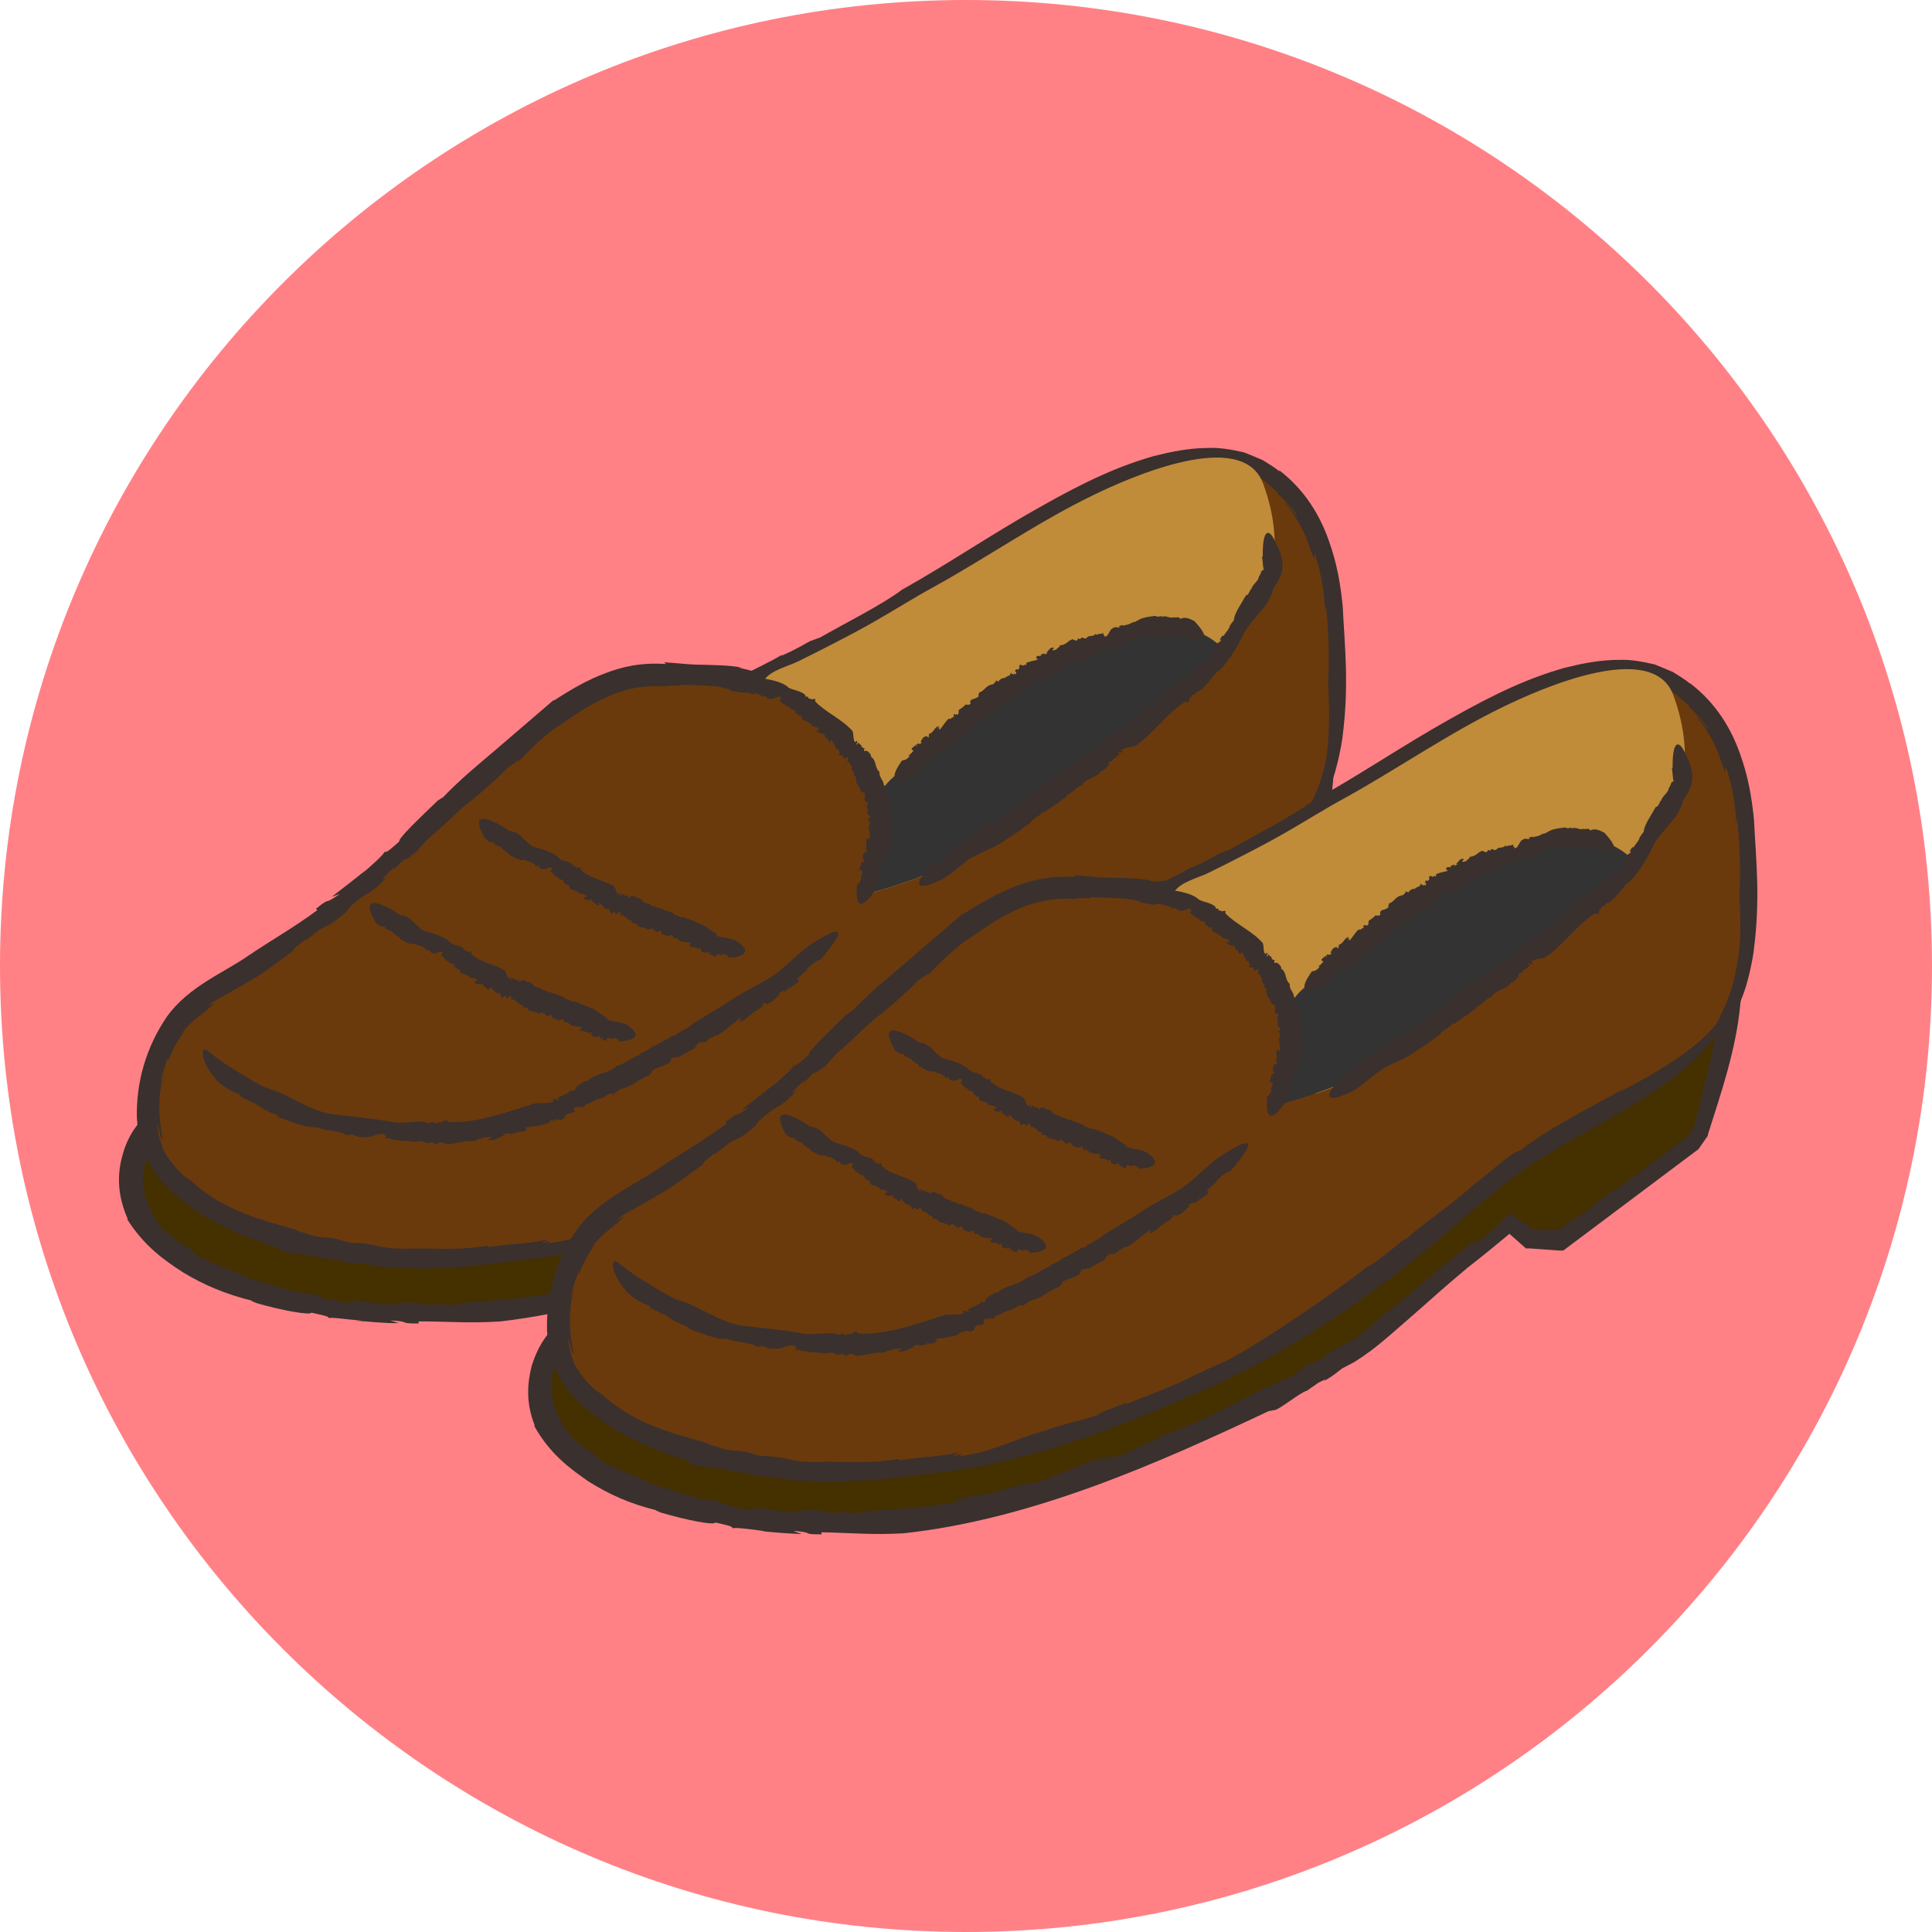 <?xml version="1.0" encoding="UTF-8"?>
<svg id="_レイヤー_1" data-name="レイヤー 1" xmlns="http://www.w3.org/2000/svg" xmlns:xlink="http://www.w3.org/1999/xlink" viewBox="0 0 55.34 55.34">
  <defs>
    <style>
      .cls-1 {
        fill: #453000;
      }

      .cls-2 {
        fill: #c08c3a;
      }

      .cls-3 {
        fill: #ff8186;
      }

      .cls-4 {
        fill: #333;
      }

      .cls-5 {
        fill: #6a3a0d;
      }

      .cls-6 {
        fill: #3a302e;
      }

      .cls-7 {
        clip-path: url(#clippath);
      }

      .cls-8 {
        fill: none;
      }
    </style>
    <clipPath id="clippath">
      <path class="cls-8" d="M55.34,27.67c0,15.28-12.39,27.67-27.67,27.67S0,42.95,0,27.67,12.39,0,27.67,0s27.67,12.39,27.67,27.67Z"/>
    </clipPath>
  </defs>
  <g class="cls-7">
    <g>
      <circle class="cls-3" cx="27.67" cy="27.67" r="34.39"/>
      <g>
        <g>
          <path class="cls-1" d="M28.65,18.33c-.61,.19-1.21,.43-1.79,.69-1.54,.69-3.01,1.55-4.59,2.14-1.41,.53-2.9,.83-4.34,1.29-1.7,.54-3.32,1.29-4.94,2.04-.58,.27-1.17,.54-1.69,.94-1.72,1.32-2.81,3.46-4.06,5.19-.16,.23-.33,.46-.57,.61-.4,.26-.92,.24-1.39,.37-1.16,.32-1.9,1.72-1.5,2.85,.59,1.68,2.94,2.37,4.48,2.76,5,1.26,10.28-.31,14.95-2.51,1.46-.69,2.99-1.5,4.29-2.47,.43-.32,3.99-3.39,3.99-3.39,0,0,1.04,.85,.94,.92,1.64-1.09,4.47-3.2,4.47-3.2,0,0,.68-2.05,.81-3.11,.17-1.36,.29-2.8-.29-4.04-.72-1.54-2.42-2.44-4.11-2.56-1.05-.08-3.66,1.17-4.67,1.48Z"/>
          <g>
            <path class="cls-6" d="M17.22,22.94l-.21,.06s.06,0,.21-.06Z"/>
            <path class="cls-6" d="M36.25,26.75l.04-.03s-.04,.03-.04,.03Z"/>
            <path class="cls-6" d="M9.46,26.74h0s.02-.04,.03-.06l-.04,.06Z"/>
            <path class="cls-6" d="M19.64,21.62c-2.89,.76-3.69,1.05-6.48,2.35-.66,.31-1.39,.61-2.05,1.11-.64,.49-1.18,1.07-1.63,1.65-.4,.58-1.13,1.56-1.52,2.27l-.2,.24c-.14,.24-.3,.52-.48,.74v-.02c-.21,.35-.49,.73-.59,.85v-.02c-.09,.1-.18,.17-.29,.23l.05-.04c-.22,.14-.56,.19-.93,.25-.38,.06-.8,.23-1.1,.46h.08c-.66,.47-.9,1.01-1.02,1.51-.12,.5-.11,1.06,.18,1.72h-.02c.48,.76,1.05,1.17,1.61,1.53,.58,.35,1.2,.62,2.02,.82-.21-.05,.08,.05,.06,.05,.74,.22,1.56,.36,1.59,.28,.55,.12,.45,.11,.51,.16,0-.04,.49,.03,.93,.07h-.2c.42,.02,.84,.08,1.26,.07l-.24-.08c.66,.04,.17,.09,.81,.09v-.06c.91,0,1.46,.06,2.35,0,3.73-.43,7.39-2.1,10.48-3.57l.16-.03c.09,.03,.79-.54,.93-.56l.33-.23c.1-.05,.31-.16,.15-.04,.32-.19,.32-.21,.53-.37l.35-.19c1.2-.85,2.04-1.76,3.23-2.73,.36-.27,.78-.62,1.24-1h-.42c.16,.14,.32,.28,.48,.42l.24,.22,.1,.11,.03,.04s0,0-.01-.02c0-.01,0-.02,0-.04-.04-.09,.04-.28,.13-.32l.36,.54c1.21-.9,2.55-1.9,3.5-2.6,.32-.24,.62-.46,.93-.69l.06-.04,.02-.07c.37-1.2,.83-2.46,.97-3.81,.17-1.3,.17-2.79-.6-3.93-.04-.09-.21-.29-.21-.29-.55-.76-1.34-1.31-2.19-1.65,0,0-.19-.08-.52-.18-.34-.1-.79-.21-1.37-.22-1.17,.09-2.32,.65-3.24,1.02-1.8,.77-2.47,1.12,2.12-.27l-.06,.03c.34-.09,.64-.17,.92-.2,.14-.02,.26-.02,.37-.02,.13,.02,.26,.02,.38,.05,.5,.07,.93,.19,1.38,.34,.11,.12,.99,.54,1.19,.8h-.03c.69,.48,1.03,1.32,1.23,2.07-.01-.03-.04-.04-.09-.22,.17,.55,.21,1.36,.15,1.41,0,.69-.08,1.59-.21,2.34-.16,.77-.36,1.49-.46,1.95v-.06c-.05,.31-.11,.48-.18,.69l.08-.11c-.12,.09-.26,.19-.45,.34-.03,.01-.07,.04-.06,.03-.44,.38-1.37,1-1.74,1.29h-.04s-.94,.67-.94,.67l.36-.25c-.07,.17-.75,.46-1.39,1-.06,.04-.11,.08-.17,.13l.24,.36c.06-.03,.12-.16,.1-.24,0-.04-.01-.04-.02-.06-.02-.04-.04-.07-.05-.08-.02-.03-.05-.06-.07-.08-.05-.05-.09-.08-.13-.12-.09-.07-.18-.14-.27-.21-.19-.13-.39-.27-.56-.38l-.07-.05-.05,.05c-.2,.21-.41,.41-.64,.58-.27,.29,.21-.28-.21,.13-.05-.03,.19-.2,.05-.13-.42,.39-.75,.57-1.26,1.05h-.05c-.66,.64-1.35,1.07-1.77,1.52-.72,.6-.56,.29-1.33,.89l-.35,.15c-.36,.21-.22,.21-.64,.42,0-.04-.53,.26-.3,.1-.94,.46-1.87,1.04-3.18,1.51-.25,.18-.91,.41-1.1,.54-.04,0-1.31,.49-.6,.16,.06-.03,.17-.07,.17-.06l.07-.07c-.76,.21-1.33,.53-2.08,.75,.22-.05,.52-.15,.33-.06l-.7,.21,.14-.07c-.34,.1-.7,.18-1.04,.27h.15c-.52,.12-.71,.08-1.28,.27-.26,.08,.5-.05-.04,.07-.7,.11-1.75,.23-2.64,.27,.09,.04-.15,.06-.4,.07l-.03-.04c-.95,.08-.35-.06-1.29-.04l.08-.02-.25,.07c-.85,0-.45-.09-1.4-.11,.37,.05,.16,.11-.29,.03l.12-.02c-.25-.03-.34-.02-.51-.07,.15,.01,.09-.04-.28-.11h.25s-.7-.07-.7-.07c-.53-.16-1.37-.36-1.56-.5,0,0-.27-.11-.57-.23-.3-.12-.61-.28-.74-.32,.21,.08-.32-.24-.14-.19-.28-.1-.96-.62-1.07-.94,.01,.02,.02,.03,.04,.05-.31-.5-.41-.97-.31-1.44,.09-.46,.35-.92,.77-1.19-.08-.03,.41-.26,.27-.25,.47-.25,1.12-.14,1.65-.44,.52-.32,.68-.69,.75-.92,.32-.48,.42-.54,.59-.78l-.07,.12c.58-.91,.74-1.17,1.2-1.82,.21-.33,.18-.44,.63-.98-.11,.2,.06-.03,.22-.23-.1,.13-.13,.18,.11-.07,.02-.04,.07-.11,.11-.16,0,0,.01,0,.01,0,.29-.33,.23-.28,.09-.13,0-.01-.01,0-.06,.04,.33-.32,.9-.88,.98-.86,.49-.41,.99-.67,1.47-.92,.5-.25,.97-.48,1.45-.72,.13-.03-.1,.11-.39,.25l.71-.34s-.4,.21-.62,.32c.88-.33,1.74-.86,2.78-1.19l.2-.11,.06-.02s.21-.12,.37-.18c.16-.01,.02,.08,.53-.09,.41-.1,1.16-.37,1.7-.53-.3,.07-.21,.03-.08-.02,.26-.07,.42-.08,.62-.15l.04,.04c-.12-.02,.68-.24,.77-.29,.16,0-.4,.15-.46,.19,1.06-.31,.53-.14,1.58-.5,.54-.24-.12,0,.13-.14,.49-.19,.94-.42,1.49-.64l-.19,.04c.87-.44,1.38-.7,1.99-.95,1.56-.91,2.51-1.25,2.94-1.5,.44-.23,.39-.25,.13-.21-.52,.12-1.9,.61-1.9,.61-2.67,1.12-3.75,2.1-7.03,2.95Z"/>
          </g>
        </g>
        <g>
          <path class="cls-5" d="M37.53,23.04c.8-1.44,.61-3.56,.57-5.07-.05-1.74-.45-3.57-2.09-4.49-2.41-1.35-7.23,2.22-9.26,3.33-1.71,.94-1.05,.76-5.21,2.78-.76-.26-1.33-.17-2.12-.24-2.49-.25-3.9,1.4-5.64,2.92-1.26,1.1-2.05,1.96-3.34,3.01-.89,.73-2.19,1.74-3.16,2.38-1.19,.79-2.12,1.05-2.69,2.45-.5,1.22-.65,2.69,.38,3.73,.91,.92,2.19,1.43,3.43,1.74,5.1,1.28,10.5-.31,15.27-2.54,2.22-1.04,5.64-3.86,7.51-5.41,1.74-1.45,4.53-2.37,5.99-4.04,.14-.16,.27-.34,.37-.53Z"/>
          <g>
            <path class="cls-6" d="M33.89,13.49l-.22,.03s.06,0,.22-.03Z"/>
            <path class="cls-6" d="M22.55,33.27l.05-.02s-.05,.02-.05,.02Z"/>
            <path class="cls-6" d="M25.83,16.89s.01,0,.01,0c.02-.01,.03-.02,.05-.03l-.06,.04Z"/>
            <path class="cls-6" d="M36.66,13.51c-.16-.13-.33-.23-.49-.33-.18-.08-.36-.15-.53-.22-.35-.08-.68-.14-.98-.13-.61,0-1.11,.11-1.6,.23-.98,.28-1.91,.69-3.3,1.48-1.34,.75-2.63,1.63-3.92,2.35-.57,.43-1.63,.96-2.35,1.37l-.3,.11c-.24,.14-.54,.3-.8,.41v-.02c-.35,.21-.79,.41-.97,.51v-.02s-.03,.02-.03,.02l.26-.02c-.16-.05-.33-.09-.5-.13h.1c-.4-.07-.81-.07-1.17-.08-.36,0-.69-.05-1.06-.07l.06,.05c-.76-.05-1.29,.09-1.76,.27-.47,.18-.89,.41-1.46,.78v-.02c-.79,.68-1.13,.97-1.63,1.4-.49,.42-1.01,.83-1.6,1.45,.15-.15-.08,.04-.08,.02-.56,.54-1.16,1.11-1.11,1.18-.42,.38-.36,.28-.44,.31,.03,.03-.33,.36-.66,.64l.15-.14c-.32,.27-.66,.52-.99,.78l.24-.09c-.55,.39-.19,.03-.69,.43l.04,.04c-.75,.55-1.23,.8-1.97,1.3-.73,.51-1.7,.87-2.34,1.75-.59,.87-.88,1.86-.86,2.89,.03,.51,.17,1.03,.45,1.47,.28,.45,.66,.77,1.05,1.06,.79,.57,1.66,.92,2.51,1.19l.14,.09c.05,.09,.98,.12,1.1,.21,.14,.02,.27,.03,.41,.04,.11,.03,.35,.08,.15,.06,.38,.06,.39,.06,.66,.06l.4,.08c1.5,.15,2.78,.01,4.34-.2,.94-.1,2.28-.38,3.59-.8,1.32-.41,2.61-.95,3.53-1.36,2.67-1.07,5.47-2.99,7.67-4.9,.08-.05,.26-.22,.25-.23,.7-.56,1.35-1.16,2.08-1.61,0,0,.66-.43,1.59-.94,.92-.52,2.08-1.18,2.84-1.88,.78-.69,1.06-1.42,.92-1.29-.1,.04-.26,.31-.7,.69-.44,.38-1.16,.86-2.24,1.41l.05-.05c-1.27,.7-2.1,1.11-2.91,1.74-.2,0-.99,.73-1.26,.93l.02-.03c-.64,.62-1.45,1.12-2.08,1.69,.02-.03,.02-.06,.17-.18-.48,.4-1.14,.93-1.21,.91-1.17,.92-2.89,2.05-3.7,2.52l.05-.04c-.45,.29-.63,.3-1.17,.58-.03,0-.07,.02-.07,.02-.52,.29-1.58,.68-2.03,.86l-.04-.02c-.37,.14-.73,.28-1.1,.4l.42-.13c-.11,.14-.86,.23-1.66,.53-.77,.2-1.52,.61-2.35,.71-.38,.11,.33-.13-.25,0-.03-.05,.27-.08,.11-.09-.57,.13-.94,.1-1.65,.21l-.03-.04c-.92,.16-1.75,.05-2.36,.09-.96-.02-.63-.14-1.62-.18l-.37-.11c-.42-.07-.31,0-.76-.11,.03-.03-.57-.15-.3-.12-.99-.3-2.12-.52-3.11-1.45-.29-.13-.65-.65-.76-.83,0-.02-.12-.32-.16-.54-.03-.23-.04-.36,.04,0,.02,.06,.04,.16,.03,.16,.02,.02,.04,.05,.06,.07-.12-.68-.16-1.31,.07-2.03-.08,.21-.14,.5-.12,.3,.06-.23,.13-.45,.22-.67l-.02,.15c.13-.33,.28-.63,.49-.89l-.11,.09c.31-.39,.47-.44,.9-.82,.2-.18-.43,.23,.01-.09,.3-.18,.7-.39,1.12-.64,.43-.25,.82-.57,1.2-.84-.1,.02,.11-.13,.31-.3h.05c.76-.63,.34-.14,1.11-.77l-.05,.07,.16-.22c.66-.6,.45-.21,1.14-.93-.3,.26-.19,.06,.18-.25l-.07,.11c.2-.18,.25-.25,.39-.37-.1,.12-.02,.1,.26-.17l-.16,.21,.5-.55c.44-.36,1.06-1.01,1.27-1.12,0,0,.93-.78,1.1-1.02-.16,.19,.35-.25,.24-.09,.21-.25,.88-.88,1.19-1.05l-.05,.04c1.07-.77,1.91-1.23,3.07-1.15-.06-.05,.57,.01,.42-.05,.85,.02,1.51,.06,1.97,.24l.11,.04,.12-.06c.28-.14,.5-.27,.63-.4,.52-.27,.64-.27,.91-.4l-.12,.07c.98-.52,1.26-.66,1.98-1.04,.35-.22,.36-.33,.99-.68-.18,.15,.07,0,.3-.14-.15,.09-.19,.13,.13-.03,.04-.03,.1-.08,.16-.12,0,0,.02,0,.01,0,.39-.23,.32-.2,.13-.1,0,0-.01,0-.07,.02,.44-.19,1.14-.67,1.21-.65,1.16-.73,1.95-1.28,2.94-1.82,.13-.03-.1,.11-.38,.27,.23-.14,.47-.25,.7-.38,.01,.04-.4,.23-.61,.35,.87-.38,1.72-.96,2.8-1.2l.21-.09h.06s.23-.11,.39-.13c.16,.02,0,.07,.53,.03,.43-.02,1.14,.08,1.6,.4-.25-.16-.16-.13-.04-.07,.22,.15,.31,.27,.47,.4l-.02,.05c-.03-.12,.5,.47,.54,.57,.06,.14-.25-.33-.33-.35,.33,.41,.37,.54,.44,.65,.06,.12,.14,.23,.31,.74,.2,.54,.02-.11,.13,.14,.15,.49,.26,.99,.27,1.59l.03-.19c.09,.98,.1,1.58,.06,2.24,.12,1.83-.14,2.86-.32,3.33-.18,.48-.12,.46,.04,.25,.18-.23,.41-.72,.52-1.17,.12-.44,.17-.82,.17-.82,.2-1.52,.07-2.59,.01-3.79-.06-.6-.16-1.23-.41-1.91-.24-.67-.66-1.41-1.42-1.99Z"/>
          </g>
        </g>
        <path class="cls-2" d="M34.29,19.22c.85-.72,1.72-1.51,2.06-2.57,.29-.91,.16-1.91-.17-2.8-.6-1.62-3.85-.16-4.86,.33-1.59,.77-3.03,1.78-4.57,2.63-.57,.31-1.12,.66-1.68,.98-.4,.23-.8,.44-1.21,.65-.33,.17-.66,.34-.99,.5-.28,.14-.8,.26-.98,.54,.43,.09,.82,.26,1.18,.51,1.73,1.22,2.48,3.65,1.74,5.63,.77-.22,1.53-.45,2.24-.81,.79-.4,1.48-.95,2.18-1.49,.43-.33,.85-.67,1.28-1,.29-.23,.57-.45,.86-.68,.97-.77,1.92-1.55,2.87-2.35,.02-.02,.04-.03,.06-.05Z"/>
        <path class="cls-4" d="M34.29,19.23c.3-.21,.52-.37,.67-.72-.61-.56-1.26-.58-2.02-.47-1.18,.16-2.27,.74-3.29,1.36-1.37,.82-2.68,1.74-3.92,2.74-.22,.18-.45,.38-.5,.65-.04,.25,.08,.49,.04,.73-.03,.18-.14,.3-.18,.47-.05,.23,0,1.55-.29,1.63,.77-.22,1.53-.45,2.24-.81,.79-.4,1.48-.95,2.18-1.49,.43-.33,.85-.67,1.28-1,.29-.23,.57-.45,.86-.68,.97-.77,1.92-1.55,2.87-2.35,.02-.01,.04-.03,.07-.04Z"/>
        <g>
          <path class="cls-6" d="M21.9,28.79h-.05s.02,.02,.05,0Z"/>
          <path class="cls-6" d="M9.37,32.35s0,0-.01,0c0,0,.01,0,.01,0Z"/>
          <polygon class="cls-6" points="19.85 29.32 19.85 29.32 19.86 29.31 19.85 29.32"/>
          <path class="cls-6" d="M22.11,27.97c-.59,.37-.78,.4-1.37,.81-.29,.17-.6,.36-.89,.54-.11,.13-.38,.21-.53,.35h-.08s-.11,.1-.18,.11h0c-.07,.06-.18,.09-.21,.13h0s-.1,.05-.1,.05v-.02c-.13,.1-.28,.19-.43,.24l.03,.03c-.32,.1-.38,.24-.68,.32h0c-.29,.26-.57,.18-.87,.45,.04-.03-.03-.01-.03-.02-.16,.09-.32,.18-.29,.26-.12,.05-.11,.02-.14,0,.02,.03-.08,.1-.17,.14l.04-.03-.26,.13,.08,.04c-.15,.04-.07-.07-.2,0l.02,.06c-.2,.06-.35,.02-.55,.05-.79,.25-1.66,.57-2.46,.53l-.04-.04c-.02-.06-.21,.11-.24,.05l-.09,.03s-.08-.02-.04-.04c-.08,0-.09,.01-.15,.04l-.09-.04c-.33-.04-.61,.05-.96,0-.41-.09-1.19-.16-1.65-.22-.66-.06-1.27-.56-1.89-.74-.01-.02-.07-.02-.08-.02-.17-.1-.35-.18-.52-.29,0,0-.15-.09-.36-.22-.21-.12-.43-.28-.59-.4-.16-.12-.25-.23-.31-.17-.05,.05-.05,.36,.36,.84h-.02c.27,.24,.46,.35,.69,.42-.02,.1,.24,.14,.3,.21h-.01c.22,.04,.36,.26,.57,.28-.01,0-.02,.02-.07,0,.14,.05,.33,.11,.33,.17,.33,.12,.8,.31,1.04,.29h-.02c.14,0,.16,.05,.31,.06,0,0,.01,.02,.01,.02,.15-.01,.4,.08,.52,.08v.04s.28,.05,.28,.05l-.1-.03c.05-.08,.2,.1,.41,.06,.19,.04,.4-.14,.59-.08,.1-.04-.09,.07,.05,.04,0,.05-.07,.03-.04,.07,.14-.01,.22,.07,.39,.05v.04c.23-.06,.42,.06,.57,0,.23-.03,.16,.11,.39,.03l.1,.05c.1,0,.07-.07,.18-.05,0,.03,.15,.02,.08,.05,.26,.03,.51-.12,.86-.08,.06-.08,.24-.07,.28-.12,.01,.03,.34-.05,.16,.04-.02,0-.04,.01-.04,0l-.02,.04c.21,.04,.34-.11,.53-.14-.06,0-.13,.02-.09-.02l.17-.04-.03,.04,.26-.04-.05-.03c.13-.01,.19,.03,.32-.06,.05-.05-.13-.02,0-.07,.17-.02,.44-.06,.65-.13-.03-.04,.02-.05,.08-.08l.02,.03c.2-.13,.11,.05,.32-.08v.03s.02-.1,.02-.1c.16-.16,.14,.03,.31-.17-.08,.04-.08-.06,.03-.09v.05s.06-.06,.1-.07c-.03,.03,0,.06,.09,.01l-.04,.07,.13-.14c.14-.02,.3-.16,.37-.14,0,0,.26-.1,.3-.18-.03,.06,.11,0,.09,.06,.05-.07,.23-.19,.32-.19h-.01c.31-.09,.46-.29,.74-.37-.03-.03,.11-.08,.06-.12,.24-.18,.54-.14,.55-.35,.12-.07,.16-.04,.23-.06l-.02,.02c.22-.13,.28-.17,.45-.25,.07-.06,.05-.14,.21-.2-.03,.06,.03,.02,.08-.01-.03,.02-.04,.04,.05,.02,0-.01,.02-.03,.03-.04h0c.09-.06,.07-.06,.02-.04,0,0,0,0-.02,0,.12-.02,.26-.15,.3-.11,.27-.17,.43-.34,.65-.5,.04,0,0,.06-.06,.11l.15-.11s-.08,.08-.12,.12c.23-.06,.36-.3,.61-.39l.03-.06h.02s.03-.07,.05-.1c.05,0,.04,.07,.15,0,.1-.03,.23-.18,.33-.27-.06,.04-.06,0-.04-.02,.05-.04,.1-.03,.14-.07l.03,.04s.11-.14,.12-.17c.05,0-.06,.08-.06,.12,.21-.15,.1-.08,.31-.23,.09-.11-.05-.02-.02-.1,.09-.08,.17-.18,.3-.24h-.06c.16-.17,.28-.25,.43-.31,1.13-1.32,0-.6,0-.6-.59,.32-.78,.63-1.41,1.11Z"/>
        </g>
        <g>
          <path class="cls-6" d="M24.82,24.37l.03-.02s-.02,0-.03,.02Z"/>
          <path class="cls-6" d="M21.58,19.84h0s0,0,0,0Z"/>
          <polygon class="cls-6" points="25.55 23.43 25.55 23.43 25.55 23.44 25.55 23.43"/>
          <path class="cls-6" d="M25.25,24.84c.15-.34,.25-.43,.28-.83,.05-.19,.02-.39,.01-.58-.07-.09,0-.25-.07-.34l.03-.04s-.05-.07-.03-.11h.01s-.03-.11-.05-.13h.01l-.02-.06h.02c-.05-.08-.06-.17-.08-.26l-.04,.02c-.01-.18-.13-.21-.13-.39h.01c-.17-.15-.07-.33-.27-.46,.03,.02,.01-.02,.02-.03-.06-.08-.12-.16-.19-.11-.03-.06,0-.06,.02-.09-.03,.02-.08-.02-.12-.06h.03s-.11-.1-.11-.1l-.04,.07c-.03-.08,.06-.07,0-.12l-.05,.04c-.06-.09-.03-.2-.07-.32-.31-.35-.78-.54-1.07-.85v-.05c.04-.06-.14,.03-.13-.03h-.06s-.02-.04,0-.04c-.04-.02-.04-.02-.08-.01l-.02-.06c-.14-.12-.31-.12-.47-.2-.17-.18-.6-.25-.84-.28-.34,0-.67-.35-1.04-.29,0-.01-.04,0-.04,.01l-.31-.05s-1.51-.09-.4,.5h0c.16,.05,.26,.06,.38,.01,0,.09,.13,.03,.16,.06h0c.11-.05,.19,.09,.29,.04,0,0-.01,.03-.03,.03,.07,0,.17,0,.16,.05,.16,.02,.38,.1,.5,.04h-.01c.07-.03,.08,.03,.15,.02,0,0,0,.02,0,.02,.08-.03,.18,.05,.24,.05v.03s.12,.03,.12,.03l-.04-.02c.05-.08,.07,.09,.18,.06,.08,.05,.24-.11,.31-.03,.06-.02-.07,.05,0,.05-.02,.05-.04,.02-.04,.06,.07,0,.08,.09,.16,.09v.04c.11-.02,.14,.13,.23,.1,.11,.03,0,.14,.14,.12v.07s.07-.04,.1,0c-.02,.03,.04,.06,0,.07,.08,.1,.24,.07,.31,.23,.06-.03,.1,.04,.15,.02-.01,.02,.12,.1,.01,.09,0,0-.02,0-.01-.02l-.03,.02c.03,.1,.15,.06,.2,.13-.01-.03-.04-.05,0-.05l.05,.06h-.03s.07,.11,.07,.11l.02-.04c.03,.06,0,.12,.08,.12,.04,0,0-.08,.05-.04,.05,.09,.12,.22,.14,.27,.03-.04,.04-.02,.07,0l-.03,.03c.11,.05-.04,.08,.05,.14h-.03s.08-.02,.08-.02c.12,.03-.03,.09,.12,.1-.03-.03,.06-.06,.08-.02h-.04s.04,.03,.04,.05c-.03,0-.05,.02-.02,.05h-.05s.1,.03,.1,.03c0,.07,.09,.13,.05,.18,0,0,.04,.12,.11,.12-.05,0-.02,.06-.07,.06,.06,0,.12,.09,.09,.14h0c0,.14,.14,.2,.14,.34,.04-.02,.04,.05,.09,.02,.08,.12-.07,.26,.11,.28,.02,.06-.03,.08-.03,.11h-.01c.04,.1,.04,.13,.03,.22,.02,.04,.1,.04,.08,.12-.03-.02-.03,0-.03,.04,0-.02-.02-.02-.04,.01,.01,0,.02,.01,.02,.02h0s.02,.04,.03,.02c0,0,.01,0,.02,0-.04,.05,0,.14-.05,.14,.02,.15,.04,.25,.04,.38-.03,0-.05-.02-.06-.06v.09s-.02-.05-.02-.08c-.08,.09,.03,.22-.05,.33l.03,.03h0s.03,.04,.03,.06c-.04,0-.08-.02-.1,.03-.05,.03-.03,.13-.03,.2,.02-.03,.03-.01,.04,0,0,.03-.05,.03-.04,.06h-.05s.02,.08,.04,.1c-.04,0-.01-.06-.04-.07-.04,.12-.02,.06-.05,.17,.01,.08,.05,0,.08,.05,0,.06,0,.12-.07,.17h.05c-.02,.11-.06,.17-.13,.22-.09,.92,.33,.41,.34,.39,.25-.27,.25-.48,.34-.9Z"/>
        </g>
        <g>
          <path class="cls-6" d="M27.95,23.83h.04s-.02-.01-.04,0Z"/>
          <path class="cls-6" d="M35.26,17.88h0s0,0,0,0Z"/>
          <polygon class="cls-6" points="29.52 23.55 29.52 23.56 29.51 23.56 29.52 23.55"/>
          <path class="cls-6" d="M27.86,24.56c.44-.25,.6-.25,1.03-.56,.22-.13,.43-.29,.63-.44,.06-.12,.27-.18,.35-.3h.07s.07-.08,.12-.09h0c.04-.05,.12-.08,.14-.11h0s.07-.04,.07-.04v.02c.08-.09,.19-.17,.29-.22l-.03-.03c.23-.09,.25-.22,.46-.3h0c.16-.24,.4-.17,.57-.43-.02,.03,.03,.01,.03,.02,.1-.09,.21-.17,.16-.25,.08-.05,.08-.02,.11,0-.02-.03,.03-.09,.09-.14l-.02,.03,.16-.14-.08-.03c.1-.05,.08,.06,.15-.02l-.04-.05c.13-.08,.26-.07,.41-.12,.53-.36,.91-.96,1.43-1.26l.05,.02c.06,.04,.05-.18,.11-.15l.03-.07s.06-.02,.05,.01c.05-.04,.04-.05,.06-.09l.08-.02c.21-.15,.32-.33,.5-.53,.28-.19,.59-.72,.74-1.03,.19-.45,.71-.79,.86-1.27,.02,0,.02-.06,.01-.06,.08-.14,.15-.22,.24-.44,0,0,.08-.2,.03-.44-.04-.23-.15-.43-.22-.57-.12-.26-.34-.4-.33,.48h-.02c.03,.22,.02,.26,.05,.39-.08-.03-.08,.13-.14,.18h0c-.01,.15-.2,.23-.22,.38,0,0-.02-.02,0-.05-.04,.1-.1,.23-.15,.21-.12,.22-.32,.5-.34,.67v-.02c0,.11-.06,.1-.1,.2h-.02c0,.11-.15,.24-.18,.32l-.03-.02-.11,.16,.05-.05c.06,.08-.13,.08-.17,.23-.09,.1-.01,.33-.14,.41,0,.08-.02-.09-.06,0-.04-.03,0-.06-.04-.06-.04,.09-.14,.08-.19,.19l-.03-.02c-.06,.16-.25,.16-.28,.28-.1,.13-.16,0-.23,.15h-.09c-.06,.05,0,.09-.07,.12-.02-.03-.09,.05-.08,0-.17,.08-.22,.29-.45,.39,0,.08-.11,.13-.1,.19-.02-.02-.18,.15-.12,.02,0-.01,.02-.02,.03-.01v-.04c-.16,.03-.17,.19-.27,.27,.04-.02,.07-.05,.06-.01l-.09,.08v-.04s-.1,.07-.15,.1l.04,.02c-.08,.04-.15,0-.19,.11-.02,.05,.1-.01,.03,.06-.11,.05-.28,.13-.41,.21,.04,.03,0,.05-.02,.08l-.03-.03c-.1,.14-.1-.03-.2,.1v-.03s0,.09,0,.09c-.07,.15-.11-.02-.18,.16,.05-.04,.08,.05,0,.08v-.04s-.04,.05-.07,.06c0-.03-.02-.05-.07,0v-.06s-.05,.13-.05,.13c-.1,.02-.19,.15-.25,.13,0,0-.18,.1-.19,.17,.01-.05-.09,0-.08-.05-.02,.06-.13,.18-.2,.18h0c-.21,.08-.29,.26-.49,.33,.03,.03-.07,.07-.02,.1-.14,.17-.39,.12-.35,.31-.08,.06-.12,.03-.17,.05v-.02c-.13,.11-.17,.14-.29,.21-.05,.05-.01,.13-.12,.18,.01-.05-.02-.02-.06,0,.02-.02,.02-.04-.04-.02,0,.01,0,.03-.02,.04h0c-.06,.05-.04,.05,0,.03,0,0,0,0,.02,.01-.09,0-.18,.12-.22,.08-.18,.13-.29,.27-.44,.39-.03-.01-.01-.06,.03-.1l-.11,.08s.05-.06,.08-.09c-.17,.03-.24,.23-.43,.28l-.02,.05h-.01s-.01,.06-.03,.08c-.04-.02-.04-.07-.12-.02-.08,0-.17,.13-.24,.19,.05-.02,.04,0,.03,.03-.04,.03-.08,0-.1,.04l-.03-.04s-.08,.11-.08,.13c-.04-.02,.04-.06,.04-.09-.16,.1-.08,.05-.23,.15-.07,.08,.04,.03,.02,.09-.07,.05-.13,.13-.23,.15l.05,.02c-.12,.11-.21,.16-.33,.18-.88,.93,.02,.55,.02,.55,.47-.17,.62-.4,1.1-.74Z"/>
        </g>
        <g>
          <path class="cls-6" d="M26.63,21.06h.03s-.02,0-.03,0Z"/>
          <path class="cls-6" d="M32.43,17.82h0s0,0,0,0Z"/>
          <polygon class="cls-6" points="27.8 20.93 27.8 20.93 27.79 20.94 27.8 20.93"/>
          <path class="cls-6" d="M26.72,21.7c.29-.2,.42-.19,.68-.44,.14-.1,.27-.23,.39-.33,.02-.1,.17-.13,.21-.23h.05s.04-.06,.08-.06h0s.08-.06,.09-.08h0s.05-.03,.05-.03v.02c.05-.07,.12-.12,.2-.15l-.03-.03c.16-.05,.16-.16,.32-.19h0c.09-.19,.29-.08,.39-.28-.01,.02,.02,.01,.03,.02,.07-.06,.15-.11,.1-.19,.06-.03,.06,0,.08,.02-.02-.03,.02-.08,.06-.1v.03s.1-.09,.1-.09l-.06-.05c.08-.02,.06,.07,.12,.01l-.03-.05c.1-.04,.2,0,.31,0,.38-.19,.71-.54,1.11-.6l.04,.03c.03,.06,.06-.13,.1-.08l.03-.05s.05,0,.03,.03c.04-.01,.04-.03,.06-.06l.06,.02c.16-.04,.26-.16,.43-.21,.22,0,.56-.19,.77-.28,.29-.18,.68,.04,.97-.08,0,.01,.03,0,.03-.02l.27,.03s.08,.02,.18,.04c.11,.01,.23,.04,.33,.06,.19,.02,.42-.03-.05-.53h.01c-.17-.09-.29-.14-.43-.07,0-.09-.15-.02-.19-.05h0c-.11,.05-.23-.08-.34,0,0,0,0-.03,.03-.04-.08,.02-.18,.04-.19,0-.19,.02-.44,.05-.54,.15v-.02c-.05,.07-.08,.02-.14,.07,0,0-.01-.01-.01-.01-.06,.07-.2,.06-.25,.1v-.03s-.15,.04-.15,.04h.05c0,.09-.12-.03-.2,.06-.09,.02-.12,.25-.22,.23-.03,.06,.01-.08-.04-.03-.02-.05,.02-.04-.01-.07-.06,.05-.12,0-.19,.06l-.02-.04c-.08,.11-.21,.03-.26,.12-.09,.07-.12-.08-.19,.04l-.06-.03s0,.07-.07,.07c-.01-.03-.08,0-.06-.04-.14,0-.2,.18-.39,.17,0,.07-.1,.08-.1,.13-.02-.02-.15,.07-.1-.02,0,0,.02-.01,.02,0v-.04c-.13-.02-.14,.12-.23,.15,.03,0,.06-.02,.05,.01l-.08,.04v-.04s-.12,.05-.12,.05l.03,.03c-.07,.01-.12-.04-.15,.05-.01,.04,.08,.02,.03,.06-.09,.02-.22,.05-.32,.09,.03,.03,0,.05-.02,.07l-.02-.03c-.07,.1-.08-.05-.16,.04v-.03s.01,.09,.01,.09c-.05,.12-.09-.04-.13,.11,.04-.03,.06,.06,0,.08v-.04s-.03,.04-.05,.05c0-.03-.02-.05-.06-.02v-.06s-.04,.1-.04,.1c-.08,0-.14,.1-.19,.07,0,0-.13,.05-.13,.12,0-.05-.07-.02-.07-.06,0,.05-.08,.14-.14,.13h0c-.16,.04-.2,.19-.35,.23,.03,.03-.05,.06,0,.09-.09,.13-.29,.05-.24,.23-.05,.05-.09,.01-.13,.03v-.02c-.09,.09-.12,.11-.2,.16-.03,.04,.02,.11-.06,.15,0-.04-.02-.02-.05,0,.01-.02,.01-.03-.04-.02,0,.01,0,.02,0,.03h0s-.02,.04,0,.03c0,0,0,0,.02,.01-.07,0-.12,.1-.16,.05-.12,.11-.17,.22-.26,.32-.03-.01-.02-.05,0-.09l-.07,.07s.03-.05,.04-.08c-.13,.02-.14,.19-.28,.22v.04s-.01,0-.01,0c.01,.01,0,.05,0,.07-.04-.02-.05-.07-.1-.03-.06,0-.1,.1-.14,.16,.03-.02,.04,0,.03,.03-.02,.02-.06,0-.07,.03l-.03-.04s-.04,.09-.03,.11c-.04-.02,.02-.05,.01-.08-.1,.08-.05,.04-.15,.12-.03,.07,.04,.03,.04,.08-.04,.04-.07,.1-.14,.12l.04,.02c-.07,.09-.13,.13-.22,.13-.54,.75,.1,.51,.11,.51,.35-.11,.43-.32,.73-.59Z"/>
        </g>
        <g>
          <path class="cls-6" d="M20.08,27.17v-.03s-.01,.02,0,.03Z"/>
          <path class="cls-6" d="M15.15,24.67h0s0,0,0,0Z"/>
          <polygon class="cls-6" points="19.57 26.26 19.57 26.26 19.57 26.26 19.57 26.26"/>
          <path class="cls-6" d="M20.55,26.77c-.25-.14-.29-.25-.58-.34-.13-.07-.27-.11-.4-.16-.09,.03-.17-.08-.26-.06v-.05s-.08,0-.09-.03h0s-.08-.04-.11-.03h0s-.05-.03-.05-.03h.01c-.08-.01-.14-.04-.19-.08l-.02,.04c-.1-.11-.19-.04-.27-.15h0c-.19,.03-.18-.19-.38-.16,.02,0,0-.02,0-.03-.07-.02-.15-.05-.19,.03-.05-.02-.03-.04-.02-.08-.02,.03-.07,.03-.11,.01h.02s-.11-.05-.11-.05v.08c-.06-.05,.01-.09-.05-.1l-.03,.05c-.07-.05-.08-.16-.13-.24-.31-.19-.72-.23-.96-.48v-.05c.03-.06-.12,.04-.1-.02h-.05s-.02-.03,0-.03c-.03-.02-.04,0-.07,0v-.05c-.12-.1-.27-.08-.39-.17-.12-.16-.45-.25-.64-.31-.29-.04-.43-.43-.73-.47,0-.01-.03,0-.04,0l-.22-.14s-1.05-.65-.52,.31h-.01c.1,.11,.18,.16,.3,.15-.03,.09,.1,.07,.11,.11h0c.11-.01,.12,.14,.23,.13,0,0-.02,.02-.04,.02,.06,.02,.14,.04,.12,.09,.13,.06,.29,.18,.42,.15h-.01c.07-.01,.06,.04,.13,.04,0,0,0,.01,0,.01,.08-.02,.15,.07,.2,.08v.03s.09,.05,.09,.05l-.03-.03c.06-.08,.05,.09,.15,.08,.06,.05,.23-.1,.28-.02,.05-.02-.06,.05,0,.04-.02,.04-.04,.01-.04,.06,.06,0,.06,.09,.13,.09l-.02,.04c.11-.02,.13,.13,.21,.09,.1,.02,0,.13,.12,.11v.06s.06-.04,.09,0c-.02,.03,.04,.05,0,.07,.07,.09,.22,.03,.3,.18,.06-.04,.1,.02,.14,0,0,.03,.12,.07,.02,.09,0,0-.02,0-.01-.01l-.03,.03c.04,.1,.14,.03,.21,.08-.01-.02-.04-.03-.01-.05l.06,.04-.03,.02,.09,.07v-.04s.03,.11,.11,.09c.04-.02-.02-.07,.04-.06,.05,.06,.12,.14,.2,.19,.01-.04,.03-.03,.06-.03l-.02,.04c.11,0,0,.09,.1,.1l-.02,.02,.06-.06c.11-.03,0,.09,.14,.04-.04-.01,.02-.08,.06-.05l-.03,.03s.04,0,.05,0c-.02,.01-.03,.04,0,.06l-.04,.03,.09-.03c.03,.06,.13,.05,.13,.11,0,0,.09,.08,.14,.04-.04,.02,.01,.06-.02,.09,.05-.02,.14-.01,.15,.04h0c.1,.1,.23,.05,.32,.15,.01-.04,.06,0,.07-.05,.14,0,.15,.2,.27,.06,.05,.02,.04,.07,.06,.09h-.02c.1,.04,.13,.05,.2,.08,.04,0,.08-.07,.14-.02-.03,.02,0,.03,.02,.04-.02,0-.03,0,0,.04,0,0,.02,0,.03-.01h0s.04,0,.03,0c0,0,0-.01,0-.02,.02,.06,.12,.05,.1,.1,.12,.04,.23,.03,.34,.06,0,.03-.04,.04-.07,.04l.08,.02s-.05,0-.08,0c.06,.1,.2,.02,.27,.12l.03-.02h0s.04-.02,.06-.02c0,.04-.04,.08,.01,.1,.02,.05,.12,.03,.18,.04-.02-.02,0-.03,0-.04,.03,0,.02,.05,.05,.04l-.02,.05s.08-.02,.1-.03c0,.04-.05,.01-.07,.03,.1,.04,.05,.02,.15,.06,.07-.01,0-.05,.05-.07,.05,.01,.11,0,.15,.05v-.05c.1,0,.15,.03,.19,.1,.79-.05,.33-.39,.33-.39-.22-.2-.4-.14-.71-.24Z"/>
        </g>
        <g>
          <path class="cls-6" d="M16.95,29.59v-.03s-.01,.02,0,.03Z"/>
          <path class="cls-6" d="M12.02,27.09h0s0,0,0,0Z"/>
          <polygon class="cls-6" points="16.44 28.68 16.44 28.68 16.45 28.68 16.44 28.68"/>
          <path class="cls-6" d="M17.42,29.18c-.25-.14-.29-.25-.58-.34-.13-.07-.27-.11-.4-.16-.09,.03-.17-.08-.26-.06v-.05s-.08,0-.09-.03h0s-.08-.04-.11-.03h0s-.05-.03-.05-.03h.01c-.08-.01-.14-.04-.19-.08l-.02,.04c-.1-.11-.19-.04-.27-.15h0c-.19,.03-.18-.19-.38-.16,.02,0,0-.02,0-.03-.07-.02-.15-.05-.19,.03-.05-.03-.03-.04-.02-.08-.02,.03-.07,.03-.11,.01h.02s-.11-.05-.11-.05v.08c-.06-.05,.01-.09-.05-.1l-.03,.05c-.07-.05-.08-.16-.13-.24-.31-.19-.72-.23-.96-.48v-.05c.03-.06-.12,.04-.1-.02h-.05s-.02-.03,0-.03c-.03-.02-.04,0-.07,0v-.05c-.12-.1-.27-.08-.39-.17-.12-.16-.45-.25-.64-.31-.29-.04-.43-.43-.73-.47,0-.01-.03,0-.04,0l-.22-.14s-1.05-.65-.52,.31h-.01c.1,.11,.18,.16,.3,.15-.03,.09,.1,.07,.11,.11h0c.11-.01,.12,.14,.23,.13,0,0-.02,.02-.04,.02,.06,.02,.14,.04,.12,.09,.13,.06,.29,.18,.42,.15h-.01c.07-.01,.06,.04,.13,.04,0,0,0,.01,0,.01,.08-.02,.15,.07,.2,.08v.03s.09,.05,.09,.05l-.03-.03c.06-.08,.05,.09,.15,.08,.06,.05,.23-.1,.28-.02,.05-.02-.06,.05,0,.04-.02,.04-.04,.01-.04,.06,.06,0,.06,.09,.13,.09l-.02,.04c.11-.02,.13,.13,.21,.09,.1,.02,0,.13,.12,.11v.06s.07-.04,.09,0c-.02,.03,.04,.05,0,.07,.07,.09,.22,.03,.3,.18,.06-.04,.1,.02,.14,0,0,.03,.12,.07,.02,.09,0,0-.02,0-.01-.01l-.03,.03c.04,.1,.14,.03,.21,.08-.01-.02-.04-.03-.01-.05l.06,.04-.03,.02,.09,.07v-.04s.03,.11,.11,.09c.04-.02-.02-.07,.04-.06,.05,.06,.12,.14,.2,.19,.01-.04,.03-.03,.06-.03l-.02,.04c.11,0,0,.09,.1,.1l-.02,.02,.06-.06c.11-.03,0,.09,.14,.04-.04-.01,.02-.08,.06-.05l-.03,.03s.04,0,.05,0c-.02,.01-.03,.04,0,.06l-.04,.03,.09-.03c.03,.06,.13,.05,.13,.11,0,0,.09,.08,.14,.04-.04,.02,.01,.06-.02,.09,.05-.02,.14-.01,.15,.04h0c.1,.1,.23,.05,.32,.15,.01-.04,.06,0,.07-.05,.14,0,.15,.2,.27,.06,.05,.02,.04,.07,.06,.09h-.02c.1,.04,.13,.05,.2,.08,.04,0,.08-.07,.14-.02-.03,.02,0,.03,.02,.04-.02,0-.03,0,0,.04,0,0,.02,0,.03-.01h0s.04,0,.03,0c0,0,0-.01,0-.02,.02,.06,.12,.05,.1,.1,.12,.04,.23,.03,.34,.06,0,.03-.04,.04-.07,.04l.07,.02s-.05,0-.08,0c.06,.1,.2,.02,.27,.12l.03-.02h0s.04-.02,.06-.02c0,.04-.04,.08,.01,.1,.02,.05,.12,.03,.18,.04-.02-.02,0-.03,0-.04,.03,0,.02,.05,.05,.04l-.02,.05s.08-.02,.1-.03c0,.04-.05,.01-.07,.03,.1,.04,.05,.02,.15,.06,.07-.01,0-.05,.05-.08,.05,.01,.11,0,.15,.05v-.05c.1,0,.15,.03,.19,.1,.79-.05,.33-.39,.33-.39-.22-.2-.4-.14-.71-.24Z"/>
        </g>
      </g>
      <g>
        <g>
          <path class="cls-1" d="M40.39,24.4c-.61,.19-1.21,.43-1.79,.69-1.54,.69-3.01,1.55-4.59,2.14-1.41,.53-2.9,.83-4.34,1.29-1.7,.54-3.32,1.29-4.94,2.04-.58,.27-1.17,.54-1.69,.94-1.72,1.32-2.81,3.46-4.06,5.19-.16,.23-.33,.46-.57,.61-.4,.26-.92,.24-1.39,.37-1.16,.32-1.9,1.72-1.5,2.85,.59,1.68,2.94,2.37,4.48,2.76,5,1.26,10.28-.31,14.95-2.51,1.46-.69,2.99-1.5,4.29-2.47,.43-.32,3.99-3.39,3.99-3.39,0,0,.33,.27,.61,.52l.84,.06c1.39-.95,3.24-2.32,3.8-2.74l.23-.33c.17-.54,.64-2.05,.75-2.91,.17-1.36,.29-2.8-.29-4.04-.72-1.54-2.42-2.44-4.11-2.56-1.05-.08-3.66,1.17-4.67,1.48Z"/>
          <g>
            <path class="cls-6" d="M29.01,28.99l-.21,.06s.06,0,.21-.06Z"/>
            <path class="cls-6" d="M48.03,32.79l.04-.03s-.04,.03-.04,.03Z"/>
            <path class="cls-6" d="M21.26,32.74h0s.02-.04,.03-.06l-.04,.06Z"/>
            <path class="cls-6" d="M31.42,27.67c-2.88,.75-3.68,1.04-6.46,2.34-.66,.31-1.38,.6-2.05,1.09-.65,.48-1.18,1.06-1.64,1.63-.4,.58-1.14,1.55-1.53,2.25l-.2,.24c-.14,.24-.3,.52-.48,.74v-.02c-.2,.35-.49,.73-.59,.86v-.02c-.09,.11-.18,.2-.28,.25l.04-.04c-.37,.31-1.34,.19-1.99,.67h.08c-.68,.44-.93,.97-1.09,1.46-.12,.49-.18,1.04,.09,1.72h-.02c.44,.79,1,1.21,1.55,1.59,.57,.36,1.19,.65,2,.84-.2-.05,.08,.05,.06,.05,.74,.22,1.55,.38,1.58,.29,.55,.12,.44,.12,.51,.17,0-.04,.49,.02,.92,.08-.07,0-.13,0-.2-.01,.42,.04,.84,.08,1.25,.09-.08-.03-.16-.05-.24-.09,.66,.05,.16,.1,.8,.1v-.06c.91,.02,1.45,.08,2.35,.03,3.72-.4,7.38-2.05,10.46-3.5l.16-.03c.09,.03,.79-.54,.93-.55l.33-.23c.1-.05,.31-.16,.15-.04,.32-.19,.32-.21,.53-.37l.36-.19c.63-.39,1.11-.86,1.63-1.3,.51-.45,1.02-.91,1.61-1.4,.4-.31,.88-.7,1.41-1.15h-.42c.19,.17,.39,.34,.59,.52l.09,.08h.11c.27,.02,.55,.04,.84,.06h.12s.08-.06,.08-.06c1.08-.81,2.21-1.66,3.04-2.28,.25-.19,.48-.36,.72-.54l.03-.02,.02-.03,.23-.33,.02-.03v-.03c.37-1.17,.81-2.43,.93-3.74,.16-1.27,.13-2.73-.63-3.84-.04-.09-.21-.29-.22-.28-.56-.75-1.34-1.29-2.19-1.63,0,0-.19-.08-.52-.18-.34-.09-.78-.2-1.36-.21-1.16,.1-2.31,.65-3.22,1.02-1.79,.77-2.46,1.12,2.11-.27l-.06,.03c.34-.09,.64-.17,.92-.21,.14-.02,.26-.02,.37-.02,.13,.02,.26,.02,.38,.04,.49,.07,.93,.18,1.38,.33,.11,.12,.99,.53,1.19,.79h-.03c.69,.47,1.04,1.31,1.25,2.06-.02-.03-.04-.04-.09-.21,.18,.54,.22,1.36,.16,1.4,.01,.69-.07,1.58-.2,2.33-.15,.77-.36,1.49-.45,1.94v-.07c-.04,.24-.09,.4-.14,.55l.03-.06c-.07,.1-.14,.2-.23,.33l.05-.05c-.07,.05-.14,.11-.25,.19-.03,.01-.07,.04-.06,.03-.44,.38-1.37,1-1.73,1.29h-.04s-.93,.67-.93,.67l.35-.25c-.06,.14-.57,.39-1.13,.8l.15-.04c-.09,0-.19,0-.32,0-.17-.01-.34-.02-.51-.02l.12,.05c-.19-.13-.44-.3-.67-.46l-.09-.06-.06,.06c-.25,.26-.51,.52-.8,.74-.27,.29,.21-.28-.21,.12-.05-.03,.19-.2,.05-.13-.42,.39-.74,.56-1.26,1.05h-.05c-.65,.64-1.35,1.07-1.77,1.51-.74,.57-.57,.28-1.35,.86l-.35,.15c-.36,.2-.22,.21-.64,.41,0-.04-.53,.26-.3,.1-.94,.45-1.87,1.03-3.18,1.49-.25,.18-.91,.4-1.1,.53-.04-.01-1.31,.48-.6,.15,.06-.03,.17-.07,.17-.06l.07-.07c-.76,.21-1.33,.53-2.08,.73,.22-.05,.52-.15,.33-.06l-.69,.2,.14-.07-1.04,.26h.15c-.52,.11-.71,.08-1.28,.25-.26,.08,.5-.04-.04,.07-.7,.11-1.74,.21-2.63,.25,.09,.04-.15,.05-.4,.06l-.03-.04c-.95,.08-.35-.08-1.28-.05l.08-.02-.25,.07c-.85,0-.45-.09-1.39-.13,.37,.05,.16,.11-.29,.03l.12-.02c-.25-.03-.34-.03-.5-.07,.15,.01,.09-.04-.28-.11h.25s-.7-.08-.7-.08c-.53-.17-1.36-.38-1.55-.51,0,0-.27-.11-.56-.23-.29-.13-.6-.29-.73-.33,.21,.09-.31-.25-.13-.19-.13-.06-.37-.21-.59-.4-.2-.19-.38-.42-.43-.57l.03,.05c-.3-.51-.35-.98-.24-1.45,.11-.46,.38-.9,.82-1.15-.07-.03,.42-.24,.28-.23,.48-.21,1.15-.12,1.67-.47,.48-.36,.63-.7,.7-.93,.32-.48,.42-.54,.59-.78l-.07,.12c.58-.9,.74-1.17,1.19-1.81,.21-.33,.18-.43,.63-.97-.11,.2,.05-.03,.23-.23-.1,.13-.13,.18,.11-.07,.02-.04,.07-.1,.11-.16,0,0,.01,0,.01,0,.29-.33,.23-.28,.09-.13,0-.01-.01,0-.06,.04,.33-.31,.9-.87,.99-.85,.49-.4,.99-.65,1.47-.9,.49-.25,.97-.48,1.44-.72,.13-.02-.1,.1-.39,.25l.71-.33s-.4,.21-.62,.32c.88-.33,1.73-.85,2.77-1.19l.2-.11,.06-.02s.21-.12,.36-.18c.16-.01,.02,.08,.53-.09,.41-.1,1.16-.36,1.7-.53-.29,.07-.21,.03-.08-.02,.26-.07,.42-.08,.62-.15l.04,.04c-.12-.02,.67-.24,.77-.29,.16,0-.4,.15-.46,.19,1.05-.31,.53-.14,1.58-.5,.54-.24-.12,0,.13-.14,.48-.19,.93-.42,1.48-.64l-.19,.04c.86-.44,1.38-.7,1.98-.95,1.56-.91,2.5-1.24,2.93-1.5,.43-.23,.39-.25,.13-.21-.52,.12-1.89,.61-1.89,.61-2.66,1.12-3.74,2.09-7,2.94Z"/>
          </g>
        </g>
        <g>
          <path class="cls-5" d="M49.27,29.1c.8-1.44,.61-3.56,.57-5.07-.05-1.74-.45-3.57-2.09-4.49-2.41-1.35-7.23,2.22-9.26,3.33-1.68,.92-1.08,.76-4.97,2.67l-.49,.04c-.64-.16-1.17-.1-1.87-.17-2.49-.25-3.9,1.4-5.64,2.92-1.26,1.1-2.05,1.96-3.34,3.01-.89,.73-2.19,1.74-3.16,2.38-1.19,.79-2.12,1.05-2.69,2.45-.5,1.22-.65,2.69,.38,3.73,.91,.92,2.19,1.43,3.43,1.74,5.1,1.28,10.5-.31,15.27-2.54,2.22-1.04,5.64-3.86,7.51-5.41,1.74-1.45,4.53-2.37,5.99-4.04,.14-.16,.27-.34,.37-.53Z"/>
          <g>
            <path class="cls-6" d="M45.64,19.55l-.22,.03s.06,0,.22-.03Z"/>
            <path class="cls-6" d="M34.3,39.33l.05-.02s-.05,.02-.05,.02Z"/>
            <path class="cls-6" d="M37.58,22.95s.01,0,.01,0c.02-.01,.03-.02,.05-.03l-.06,.04Z"/>
            <path class="cls-6" d="M48.41,19.58c-.16-.13-.33-.23-.49-.33-.18-.08-.36-.15-.53-.22-.35-.08-.68-.14-.98-.13-.61,0-1.11,.11-1.6,.23-.98,.28-1.91,.69-3.3,1.48-1.34,.75-2.63,1.63-3.92,2.34-.57,.43-1.63,.96-2.35,1.38l-.3,.11c-.24,.14-.54,.3-.8,.41v-.02c-.26,.16-.56,.3-.77,.41l.12-.03c-.08,0-.15,.02-.22,.03h.02s-.28,.02-.28,.02h.12s-.25-.04-.25-.04h.1c-.4-.07-.81-.07-1.17-.08-.36,0-.69-.05-1.06-.07l.06,.05c-.76-.04-1.29,.1-1.76,.28-.47,.19-.89,.42-1.46,.78v-.02c-.79,.68-1.13,.97-1.63,1.4-.49,.42-1.01,.83-1.6,1.45,.14-.15-.08,.04-.08,.02-.56,.54-1.16,1.11-1.11,1.18-.42,.38-.36,.28-.44,.31,.03,.03-.33,.36-.66,.64l.15-.14c-.32,.27-.66,.52-.99,.78l.24-.09c-.55,.39-.19,.03-.69,.43l.04,.04c-.75,.55-1.23,.8-1.97,1.3-.73,.5-1.7,.88-2.34,1.76-.59,.87-.87,1.86-.84,2.89,.03,.51,.17,1.03,.45,1.47,.28,.44,.67,.77,1.05,1.05,.79,.57,1.66,.92,2.51,1.19l.14,.09c.05,.09,.98,.12,1.1,.21,.14,.02,.27,.03,.41,.04,.11,.03,.35,.08,.15,.06,.38,.06,.39,.06,.66,.06l.4,.08c1.5,.15,2.78,0,4.34-.2,.94-.1,2.28-.38,3.59-.8,1.32-.41,2.6-.95,3.53-1.36,2.67-1.07,5.47-2.99,7.66-4.9,.08-.05,.26-.22,.25-.23,.7-.56,1.35-1.16,2.08-1.61,0,0,.66-.43,1.59-.94,.92-.52,2.08-1.18,2.84-1.88,.78-.69,1.06-1.42,.92-1.29-.1,.04-.26,.31-.7,.69-.44,.38-1.16,.86-2.24,1.41l.05-.05c-1.26,.7-2.1,1.11-2.91,1.74-.2,0-.99,.73-1.26,.92l.02-.03c-.64,.62-1.45,1.11-2.08,1.69,.02-.03,.02-.06,.17-.18-.48,.4-1.14,.93-1.21,.91-1.17,.92-2.89,2.05-3.7,2.52l.05-.04c-.45,.29-.63,.3-1.16,.58-.03,0-.07,.02-.07,.02-.52,.29-1.58,.68-2.02,.86l-.04-.02c-.37,.14-.73,.28-1.1,.4l.42-.13c-.11,.14-.86,.24-1.66,.53-.77,.2-1.51,.61-2.34,.71-.38,.11,.33-.13-.25,0-.03-.05,.27-.08,.11-.09-.57,.13-.94,.1-1.65,.22l-.03-.04c-.92,.16-1.75,.05-2.36,.09-.96-.02-.63-.14-1.62-.18l-.37-.11c-.42-.07-.31,0-.76-.11,.03-.03-.57-.15-.3-.12-.99-.3-2.12-.52-3.11-1.44-.29-.13-.66-.65-.76-.83,0-.02-.13-.31-.16-.54-.03-.23-.04-.36,.04,0,.02,.06,.05,.16,.03,.16,.02,.02,.04,.05,.06,.07-.13-.68-.17-1.31,.06-2.03-.08,.21-.14,.5-.12,.3,.06-.23,.13-.45,.22-.67l-.02,.15c.13-.33,.28-.63,.48-.89-.04,.03-.08,.06-.11,.09,.31-.39,.46-.45,.89-.83,.2-.18-.43,.24,.01-.09,.3-.18,.7-.39,1.12-.64,.43-.25,.82-.57,1.2-.84-.1,.02,.11-.13,.31-.3h.05c.76-.63,.34-.14,1.11-.77l-.05,.07,.16-.22c.66-.6,.45-.21,1.14-.93-.3,.26-.19,.06,.18-.25l-.07,.11c.2-.18,.25-.25,.39-.37-.1,.12-.02,.1,.26-.17l-.16,.21,.5-.55c.44-.36,1.06-1.01,1.27-1.12,0,0,.93-.78,1.1-1.02-.16,.19,.35-.25,.24-.09,.21-.25,.87-.88,1.19-1.06l-.05,.04c1.07-.77,1.9-1.24,3.07-1.16-.06-.05,.56,.01,.42-.05,.73,.02,1.33,.04,1.77,.18h.04s.06,0,.06,0c.18-.01,.34-.02,.49-.04h.07s.04-.03,.04-.03c.18-.1,.31-.19,.4-.28,.52-.27,.64-.27,.91-.4l-.12,.07c.98-.52,1.26-.66,1.98-1.04,.35-.22,.36-.33,.99-.68-.18,.15,.07,0,.3-.14-.15,.09-.19,.13,.13-.03,.04-.03,.1-.08,.16-.12,0,0,.02,0,.01,0,.39-.23,.32-.2,.13-.1,0,0-.01,0-.07,.02,.44-.19,1.14-.67,1.21-.65,1.16-.73,1.95-1.28,2.94-1.82,.13-.03-.1,.11-.38,.27,.23-.13,.47-.25,.7-.38,.01,.04-.4,.23-.61,.35,.87-.38,1.72-.96,2.8-1.19l.21-.09h.06s.23-.11,.39-.13c.16,.02,0,.06,.53,.03,.43-.02,1.14,.09,1.6,.4-.24-.16-.16-.13-.04-.07,.22,.15,.31,.27,.47,.4l-.02,.05c-.03-.12,.5,.47,.54,.57,.06,.14-.25-.33-.33-.35,.33,.41,.37,.54,.44,.65,.06,.12,.14,.23,.31,.74,.2,.54,.02-.11,.13,.14,.15,.49,.26,.99,.27,1.59l.03-.19c.09,.98,.1,1.58,.06,2.24,.12,1.83-.14,2.86-.32,3.33-.18,.48-.12,.46,.04,.25,.18-.23,.41-.73,.52-1.17,.12-.44,.17-.82,.17-.82,.2-1.52,.07-2.59,.01-3.79-.06-.6-.16-1.23-.41-1.91-.24-.67-.66-1.41-1.42-1.99Z"/>
          </g>
        </g>
        <path class="cls-2" d="M46.04,25.28c.85-.72,1.72-1.51,2.06-2.57,.29-.91,.16-1.91-.17-2.8-.6-1.62-3.85-.16-4.86,.33-1.59,.77-3.03,1.78-4.57,2.63-.57,.31-1.12,.66-1.68,.98-.4,.23-.8,.44-1.21,.65-.33,.17-.66,.34-.99,.5-.28,.14-.8,.26-.98,.54,.43,.09,.82,.26,1.18,.51,1.43,1.01,2.19,2.86,1.99,4.59l.88,.69c.38-.13,.75-.28,1.11-.46,.79-.4,1.48-.95,2.18-1.49,.43-.33,.85-.67,1.28-1,.29-.23,.57-.45,.86-.68,.97-.77,1.92-1.55,2.87-2.35,.02-.02,.04-.03,.06-.05Z"/>
        <path class="cls-4" d="M46.04,25.29c.3-.21,.52-.37,.67-.72-.54-.5-1.12-.57-1.78-.5l-2.56,.82c-1.72,.97-3.35,2.07-4.89,3.3-.22,.18-.45,.38-.5,.65-.04,.25,.08,.49,.04,.73-.03,.18-.14,.3-.18,.47-.05,.23,0,1.55-.29,1.63,.77-.22,1.53-.45,2.24-.81,.79-.4,1.48-.95,2.18-1.49,.43-.33,.85-.67,1.28-1,.29-.23,.57-.45,.86-.68,.97-.77,1.92-1.55,2.87-2.35,.02-.01,.04-.03,.07-.04Z"/>
        <g>
          <path class="cls-6" d="M33.65,34.86h-.05s.02,.02,.05,0Z"/>
          <path class="cls-6" d="M21.12,38.41s0,0-.01,0c0,0,.01,0,.01,0Z"/>
          <polygon class="cls-6" points="31.6 35.38 31.6 35.38 31.61 35.37 31.6 35.38"/>
          <path class="cls-6" d="M33.86,34.03c-.59,.37-.78,.4-1.37,.81-.29,.17-.6,.36-.89,.54-.11,.13-.38,.21-.53,.35h-.08s-.11,.1-.18,.11h0c-.07,.06-.18,.09-.21,.13h0s-.1,.05-.1,.05v-.02c-.13,.11-.28,.19-.43,.24l.03,.03c-.32,.1-.38,.24-.68,.32h0c-.29,.26-.57,.18-.87,.45,.04-.03-.03-.01-.03-.02-.16,.09-.32,.18-.29,.26-.12,.05-.11,.02-.14,0,.02,.03-.08,.1-.17,.14l.04-.03-.26,.13,.08,.04c-.15,.04-.07-.07-.2,0l.02,.06c-.2,.06-.35,.02-.55,.05-.79,.25-1.66,.57-2.46,.53l-.04-.04c-.02-.06-.21,.11-.24,.05l-.09,.03s-.08-.02-.04-.04c-.08,0-.09,.01-.15,.04l-.09-.04c-.33-.04-.61,.05-.96,0-.41-.1-1.19-.16-1.65-.22-.66-.06-1.27-.56-1.89-.74-.01-.02-.07-.02-.08-.02-.17-.1-.35-.18-.52-.29,0,0-.15-.09-.36-.22-.21-.12-.43-.28-.59-.4-.16-.12-.25-.23-.31-.17-.05,.05-.05,.36,.36,.84h-.02c.27,.24,.46,.35,.69,.42-.02,.1,.24,.14,.3,.21h-.01c.22,.04,.36,.26,.57,.28-.01,0-.02,.02-.07,0,.14,.05,.33,.11,.33,.17,.33,.12,.8,.31,1.04,.29h-.02c.14,0,.16,.05,.31,.06,0,0,.01,.02,.01,.02,.15-.01,.4,.08,.52,.08v.04s.28,.05,.28,.05l-.1-.03c.05-.08,.2,.1,.41,.06,.19,.04,.4-.14,.59-.08,.1-.04-.09,.07,.05,.04,0,.05-.07,.03-.04,.07,.14-.01,.22,.07,.39,.05v.04c.23-.06,.42,.06,.57,0,.23-.03,.16,.11,.39,.03l.09,.05c.1,0,.07-.07,.18-.05,0,.03,.15,.02,.08,.05,.26,.03,.51-.12,.86-.08,.06-.08,.24-.07,.28-.12,.01,.03,.34-.05,.16,.04-.02,0-.04,.01-.04,0l-.02,.04c.21,.04,.34-.11,.53-.14-.06,0-.13,.02-.09-.02l.17-.04-.03,.04,.26-.04-.05-.03c.13-.01,.19,.04,.32-.06,.05-.05-.13-.02,0-.07,.17-.02,.44-.06,.65-.13-.03-.03,.02-.05,.08-.08l.02,.03c.2-.13,.11,.05,.32-.08v.03s.02-.1,.02-.1c.16-.16,.14,.03,.31-.17-.08,.04-.08-.06,.03-.09v.05s.06-.06,.1-.07c-.03,.03,0,.06,.09,.01l-.04,.07,.13-.14c.14-.02,.3-.16,.37-.14,0,0,.26-.1,.3-.18-.03,.06,.11,0,.09,.06,.05-.07,.23-.19,.32-.19h-.01c.31-.09,.46-.29,.74-.37-.03-.03,.11-.08,.06-.12,.24-.18,.54-.14,.55-.35,.12-.07,.16-.04,.23-.06l-.02,.02c.22-.13,.28-.17,.45-.25,.07-.06,.05-.14,.21-.2-.03,.06,.03,.02,.08-.01-.03,.02-.04,.04,.05,.02,0-.02,.02-.03,.03-.04h0c.09-.06,.07-.06,.02-.04,0,0,0,0-.02,0,.12-.02,.26-.15,.3-.11,.27-.17,.43-.34,.65-.5,.04,0,0,.06-.06,.11l.15-.11s-.08,.08-.12,.12c.23-.06,.36-.3,.61-.39l.03-.06h.02s.03-.07,.05-.1c.05,0,.04,.07,.15,0,.1-.03,.23-.18,.33-.27-.06,.04-.06,0-.04-.02,.05-.04,.1-.03,.14-.07l.03,.04s.11-.14,.12-.17c.05,0-.06,.08-.06,.12,.21-.15,.1-.08,.31-.23,.09-.11-.05-.02-.02-.1,.09-.08,.17-.18,.3-.24h-.06c.16-.17,.28-.25,.43-.31,1.13-1.32,0-.6,0-.6-.59,.33-.78,.63-1.41,1.11Z"/>
        </g>
        <g>
          <path class="cls-6" d="M36.57,30.44l.03-.02s-.02,0-.03,.02Z"/>
          <path class="cls-6" d="M33.33,25.91h0s0,0,0,0Z"/>
          <polygon class="cls-6" points="37.29 29.5 37.29 29.5 37.3 29.51 37.29 29.5"/>
          <path class="cls-6" d="M37,30.91c.15-.34,.25-.43,.28-.83,.05-.19,.02-.39,.01-.58-.07-.09,0-.25-.07-.34l.03-.04s-.05-.07-.03-.11h.01s-.03-.11-.05-.13h.01l-.02-.06h.02c-.05-.08-.06-.17-.08-.26l-.04,.02c-.01-.18-.13-.21-.13-.39h.01c-.17-.15-.07-.33-.27-.46,.03,.02,.01-.02,.02-.03-.06-.08-.12-.16-.19-.11-.03-.06,0-.06,.02-.09-.03,.02-.08-.01-.12-.06h.03s-.11-.1-.11-.1l-.04,.07c-.03-.08,.06-.07,0-.12l-.05,.04c-.06-.09-.03-.2-.07-.32-.31-.35-.78-.54-1.07-.85v-.05c.04-.06-.14,.03-.13-.03h-.06s-.02-.04,0-.04c-.04-.02-.04-.02-.08-.01l-.02-.06c-.14-.12-.31-.12-.47-.2-.17-.18-.6-.25-.84-.28-.34,0-.67-.35-1.04-.29,0-.01-.04,0-.04,.01l-.31-.05s-1.51-.09-.4,.5h0c.16,.05,.26,.06,.38,.01,0,.09,.13,.03,.16,.06h0c.11-.05,.19,.09,.29,.04,0,0-.01,.03-.03,.03,.07,0,.17,0,.16,.05,.16,.02,.38,.1,.5,.04h-.01c.07-.03,.08,.03,.15,.02,0,0,0,.02,0,.02,.08-.03,.18,.05,.24,.05v.03s.12,.03,.12,.03l-.04-.02c.05-.08,.07,.09,.18,.06,.08,.05,.24-.11,.31-.03,.06-.02-.07,.05,0,.05-.02,.05-.04,.02-.04,.06,.07,0,.08,.09,.16,.09v.04c.11-.02,.14,.13,.23,.1,.11,.03,0,.14,.14,.12v.07s.07-.04,.1,0c-.02,.03,.04,.05,0,.07,.08,.1,.24,.07,.31,.23,.06-.03,.1,.04,.15,.02-.01,.02,.12,.1,.01,.09,0,0-.02,0-.01-.02l-.03,.02c.03,.1,.15,.06,.2,.13-.01-.03-.04-.05,0-.05l.05,.06h-.03s.07,.11,.07,.11l.02-.04c.03,.05,0,.12,.08,.12,.04,0,0-.08,.05-.04,.05,.09,.12,.22,.14,.27,.03-.04,.04-.02,.07,0l-.03,.03c.11,.05-.04,.08,.05,.14h-.03s.08-.02,.08-.02c.12,.03-.03,.09,.12,.1-.03-.03,.06-.06,.08-.02h-.04s.04,.03,.04,.05c-.03,0-.05,.02-.02,.05h-.05s.1,.03,.1,.03c0,.07,.09,.13,.05,.18,0,0,.04,.12,.11,.12-.05,0-.02,.06-.07,.06,.06,0,.12,.09,.09,.14h0c0,.14,.14,.2,.14,.34,.04-.02,.04,.05,.09,.02,.08,.12-.07,.26,.11,.28,.02,.06-.03,.08-.03,.11h-.01c.04,.1,.04,.13,.03,.22,.02,.04,.1,.05,.08,.12-.03-.02-.03,0-.03,.04,0-.02-.02-.02-.04,.01,.01,0,.02,.01,.02,.02h0s.02,.04,.03,.02c0,0,.01,0,.02,0-.04,.05,0,.14-.05,.14,.02,.15,.04,.25,.04,.38-.03,0-.05-.02-.06-.06v.09s-.02-.05-.02-.08c-.08,.09,.03,.22-.05,.33l.03,.03h0s.03,.04,.03,.06c-.04,0-.08-.02-.1,.03-.05,.03-.03,.13-.03,.2,.02-.03,.03-.01,.04,0,0,.03-.05,.03-.04,.06h-.05s.02,.08,.04,.1c-.04,0-.01-.06-.04-.07l-.05,.17c.01,.08,.05,0,.08,.05,0,.06,0,.12-.07,.17h.05c-.02,.11-.06,.17-.13,.22-.09,.92,.33,.41,.34,.39,.25-.27,.25-.48,.34-.9Z"/>
        </g>
        <g>
          <path class="cls-6" d="M39.7,29.9h.04s-.02-.01-.04,0Z"/>
          <path class="cls-6" d="M47.01,23.94h0s0,0,0,0Z"/>
          <polygon class="cls-6" points="41.27 29.62 41.27 29.62 41.26 29.63 41.27 29.62"/>
          <path class="cls-6" d="M39.6,30.62c.44-.25,.6-.25,1.03-.56,.22-.13,.43-.29,.63-.44,.06-.12,.27-.18,.35-.3h.07s.07-.08,.12-.09h0c.04-.05,.12-.08,.14-.11h0s.07-.04,.07-.04v.02c.08-.09,.19-.17,.29-.22l-.03-.03c.23-.09,.25-.22,.46-.3h0c.16-.24,.4-.17,.57-.43-.02,.03,.03,.01,.03,.02,.1-.09,.21-.17,.16-.25,.08-.05,.08-.02,.11,0-.02-.03,.03-.09,.09-.14l-.02,.03,.16-.14-.08-.03c.1-.05,.08,.06,.15-.02l-.04-.05c.13-.08,.26-.07,.41-.12,.53-.36,.91-.96,1.43-1.26l.05,.02c.06,.04,.05-.18,.11-.15l.03-.07s.06-.02,.05,.01c.05-.04,.04-.05,.06-.09l.08-.02c.21-.15,.32-.33,.5-.53,.28-.19,.59-.72,.74-1.03,.19-.45,.71-.79,.86-1.27,.02,0,.02-.06,.01-.06,.08-.14,.15-.22,.24-.44,0,0,.08-.2,.03-.44-.04-.23-.15-.43-.22-.57-.12-.26-.34-.4-.33,.48h-.02c.03,.22,.02,.26,.05,.39-.08-.03-.08,.13-.14,.18h0c-.01,.15-.2,.23-.22,.38,0,0-.02-.02,0-.05-.04,.1-.1,.23-.15,.21-.12,.22-.32,.5-.34,.67v-.02c0,.11-.06,.1-.1,.2h-.02c0,.11-.15,.24-.18,.32l-.03-.02-.11,.16,.05-.05c.06,.08-.13,.08-.17,.23-.09,.1-.01,.33-.14,.41,0,.08-.02-.09-.06,0-.04-.03,0-.06-.04-.06-.04,.09-.14,.08-.19,.19l-.03-.02c-.06,.16-.25,.16-.28,.28-.1,.13-.16,0-.23,.15h-.08c-.06,.05,0,.09-.07,.12-.02-.03-.09,.05-.08,0-.17,.08-.22,.29-.45,.39,0,.08-.11,.13-.1,.19-.02-.02-.18,.15-.12,.02,0-.01,.02-.02,.03-.01v-.04c-.16,.03-.17,.19-.27,.27,.04-.02,.07-.05,.06-.01l-.09,.08v-.04s-.1,.07-.15,.1l.04,.02c-.08,.04-.15,0-.19,.11-.02,.05,.1-.01,.03,.06-.11,.05-.28,.13-.41,.21,.04,.03,0,.05-.02,.08l-.03-.03c-.1,.14-.1-.03-.2,.1v-.03s0,.09,0,.09c-.07,.15-.11-.02-.18,.16,.05-.04,.08,.05,0,.08v-.04s-.04,.05-.07,.06c0-.03-.02-.05-.07,0v-.06s-.05,.13-.05,.13c-.1,.02-.19,.15-.25,.13,0,0-.18,.1-.19,.17,.01-.05-.09,0-.08-.05-.02,.06-.13,.18-.2,.18h0c-.21,.08-.29,.26-.49,.33,.03,.03-.07,.07-.02,.11-.14,.17-.39,.12-.35,.31-.08,.06-.12,.03-.17,.05v-.02c-.13,.11-.17,.14-.29,.21-.05,.05-.01,.13-.12,.18,.01-.05-.02-.02-.06,0,.02-.02,.02-.04-.04-.02,0,.01,0,.03-.02,.04h0c-.06,.05-.04,.05,0,.03,0,0,0,0,.02,.01-.09,0-.18,.12-.22,.08-.18,.13-.29,.27-.44,.39-.03-.01-.01-.06,.03-.1l-.11,.08s.05-.06,.08-.09c-.17,.03-.24,.23-.43,.28l-.02,.05h-.01s-.01,.06-.03,.08c-.04-.02-.04-.07-.12-.02-.08,0-.17,.13-.24,.19,.05-.02,.04,0,.03,.03-.04,.03-.08,0-.1,.04l-.03-.04s-.08,.11-.08,.13c-.04-.02,.04-.06,.04-.09-.16,.1-.08,.05-.23,.15-.07,.08,.04,.03,.02,.09-.07,.05-.13,.13-.23,.15l.05,.02c-.12,.11-.21,.16-.33,.18-.88,.93,.02,.55,.02,.55,.47-.17,.62-.4,1.1-.74Z"/>
        </g>
        <g>
          <path class="cls-6" d="M38.38,27.13h.03s-.02,0-.03,0Z"/>
          <path class="cls-6" d="M44.17,23.89h0s0,0,0,0Z"/>
          <polygon class="cls-6" points="39.54 26.99 39.54 26.99 39.54 27 39.54 26.99"/>
          <path class="cls-6" d="M38.47,27.77c.3-.2,.42-.19,.68-.44,.14-.1,.27-.23,.39-.33,.02-.1,.17-.13,.21-.23h.05s.04-.06,.08-.06h0s.08-.06,.09-.08h0s.05-.03,.05-.03v.02c.05-.07,.12-.12,.2-.15l-.03-.03c.16-.05,.16-.16,.32-.19h0c.09-.19,.29-.08,.39-.28-.01,.02,.02,.01,.03,.02,.07-.06,.15-.11,.1-.19,.06-.03,.06,0,.08,.02-.02-.03,.02-.08,.06-.1v.02s.1-.09,.1-.09l-.06-.05c.08-.02,.06,.07,.12,.01l-.03-.05c.1-.04,.2,0,.31,0,.38-.19,.71-.54,1.11-.6l.03,.03c.03,.06,.06-.13,.1-.08l.03-.05s.05,0,.03,.03c.04-.01,.04-.02,.06-.06l.06,.02c.16-.04,.26-.16,.43-.21,.22,0,.56-.19,.77-.28,.29-.18,.68,.04,.97-.08,0,.01,.03,0,.03-.02l.27,.03s.08,.02,.18,.04c.11,.01,.23,.04,.33,.06,.19,.02,.42-.03-.05-.53h.01c-.17-.09-.29-.14-.43-.07,0-.09-.15-.02-.19-.05h0c-.11,.05-.23-.08-.34,0,0,0,0-.03,.03-.04-.08,.02-.18,.04-.19,0-.19,.02-.44,.05-.54,.15v-.02c-.05,.07-.08,.02-.14,.07,0,0-.01-.01-.01-.01-.06,.07-.2,.06-.25,.1v-.03s-.15,.04-.15,.04h.05c0,.09-.12-.03-.2,.06-.09,.02-.12,.25-.22,.23-.03,.06,.01-.08-.04-.03-.02-.05,.02-.04-.01-.07-.06,.05-.12,0-.19,.06l-.02-.04c-.08,.11-.21,.03-.26,.12-.09,.07-.12-.08-.19,.04l-.06-.03s0,.07-.07,.07c-.01-.03-.08,0-.06-.04-.14,0-.2,.17-.39,.17,0,.07-.1,.08-.1,.13-.02-.02-.15,.07-.1-.03,0,0,.02-.01,.02,0v-.04c-.13-.02-.14,.12-.23,.15,.03,0,.06-.02,.05,.01l-.08,.04v-.04s-.12,.05-.12,.05l.03,.03c-.07,.01-.12-.04-.15,.05-.01,.04,.08,.02,.03,.06-.09,.02-.22,.05-.32,.09,.03,.03,0,.05-.02,.07l-.02-.03c-.07,.1-.08-.05-.16,.04v-.03s.01,.09,.01,.09c-.05,.12-.09-.04-.13,.11,.04-.03,.06,.06,0,.08v-.04s-.03,.04-.05,.04c0-.03-.02-.05-.06-.02v-.06s-.04,.1-.04,.1c-.08,0-.14,.1-.19,.07,0,0-.13,.05-.13,.12,0-.05-.07-.02-.07-.06,0,.05-.08,.14-.14,.13h0c-.16,.04-.2,.19-.35,.23,.03,.03-.05,.06,0,.09-.09,.13-.29,.05-.24,.23-.05,.05-.09,.01-.13,.03v-.02c-.09,.09-.12,.11-.2,.16-.03,.04,.02,.11-.06,.15,0-.04-.02-.02-.05,0,.01-.02,.01-.03-.04-.02,0,.01,0,.02,0,.03h0s-.02,.04,0,.03c0,0,0,0,.02,.01-.07,0-.12,.1-.16,.05-.12,.11-.17,.22-.26,.32-.03-.01-.02-.05,0-.09l-.07,.07s.03-.05,.04-.08c-.13,.02-.14,.19-.28,.22v.04s-.01,0-.01,0c.01,.01,0,.05,0,.07-.04-.02-.05-.07-.1-.03-.06,0-.1,.1-.14,.16,.03-.02,.04,0,.03,.03-.02,.02-.06,0-.07,.03l-.03-.04s-.04,.09-.03,.11c-.04-.02,.02-.05,.01-.08-.1,.08-.05,.04-.15,.12-.03,.07,.04,.03,.04,.08-.04,.04-.07,.1-.14,.12l.04,.02c-.07,.09-.13,.13-.22,.13-.54,.75,.1,.51,.11,.51,.35-.11,.43-.32,.73-.59Z"/>
        </g>
        <g>
          <path class="cls-6" d="M31.82,33.24v-.03s-.01,.02,0,.03Z"/>
          <path class="cls-6" d="M26.9,30.74h0s0,0,0,0Z"/>
          <polygon class="cls-6" points="31.31 32.33 31.32 32.33 31.32 32.33 31.31 32.33"/>
          <path class="cls-6" d="M32.29,32.83c-.25-.14-.29-.25-.58-.34-.13-.07-.27-.11-.4-.16-.09,.03-.17-.08-.26-.06v-.05s-.08,0-.09-.03h0s-.08-.04-.11-.03h0s-.05-.03-.05-.03h.01c-.08-.01-.14-.04-.19-.08l-.02,.04c-.1-.11-.19-.04-.27-.15h0c-.19,.03-.18-.19-.38-.16,.02,0,0-.02,0-.03-.07-.02-.15-.05-.19,.03-.05-.03-.03-.04-.02-.08-.02,.03-.07,.03-.11,.01h.02s-.11-.05-.11-.05v.08c-.06-.05,.01-.09-.05-.1l-.03,.05c-.07-.05-.08-.16-.13-.24-.31-.19-.72-.23-.96-.48v-.05c.03-.06-.12,.04-.1-.02h-.05s-.02-.03,0-.03c-.03-.02-.04,0-.07,0v-.05c-.12-.1-.27-.08-.39-.17-.12-.16-.45-.25-.64-.31-.29-.04-.43-.43-.73-.47,0-.01-.03,0-.04,0l-.22-.14s-1.05-.65-.52,.31h-.01c.1,.11,.18,.16,.3,.15-.03,.09,.1,.07,.11,.11h0c.11-.01,.12,.14,.23,.13,0,0-.02,.02-.04,.02,.06,.02,.14,.04,.12,.09,.13,.06,.29,.18,.42,.15h-.01c.07-.01,.06,.04,.13,.04,0,0,0,.01,0,.01,.08-.02,.15,.07,.2,.08v.03s.09,.05,.09,.05l-.03-.03c.06-.08,.05,.09,.15,.08,.06,.05,.23-.1,.28-.02,.05-.02-.06,.05,0,.04-.02,.04-.04,.01-.04,.06,.06,0,.06,.09,.13,.09l-.02,.04c.11-.02,.13,.13,.21,.09,.1,.02,0,.13,.12,.11v.06s.07-.04,.09,0c-.02,.03,.04,.05,0,.07,.07,.09,.22,.03,.3,.18,.06-.04,.1,.02,.14,0,0,.03,.12,.07,.02,.09,0,0-.02,0-.01-.01l-.03,.03c.04,.1,.14,.03,.21,.08-.01-.02-.04-.03-.01-.05l.06,.04-.03,.02,.09,.07v-.04s.03,.11,.11,.09c.04-.02-.02-.07,.04-.06,.05,.06,.12,.14,.2,.19,.01-.04,.03-.03,.06-.03l-.02,.04c.11,0,0,.09,.1,.1l-.02,.02,.06-.06c.11-.03,0,.09,.14,.04-.04-.01,.02-.08,.06-.05l-.03,.03s.04,0,.05,0c-.02,.01-.03,.04,0,.06l-.04,.03,.09-.03c.03,.06,.13,.05,.13,.11,0,0,.09,.08,.14,.04-.04,.02,.01,.06-.02,.09,.05-.02,.14-.01,.15,.04h0c.1,.1,.23,.05,.32,.15,.01-.04,.06,0,.07-.05,.14,0,.15,.2,.27,.06,.05,.02,.04,.07,.06,.09h-.02c.1,.04,.13,.05,.2,.08,.04,0,.08-.07,.14-.02-.03,.02,0,.03,.02,.04-.02,0-.03,0,0,.04,0,0,.02,0,.03-.01h0s.04,0,.03,0c0,0,0-.01,0-.02,.02,.06,.12,.05,.1,.1,.12,.04,.23,.03,.34,.06,0,.03-.04,.04-.07,.04l.08,.02s-.05,0-.08,0c.06,.1,.2,.02,.27,.12l.03-.02h0s.04-.02,.06-.02c0,.04-.04,.08,.01,.1,.02,.05,.12,.03,.18,.04-.02-.02,0-.03,0-.04,.03,0,.02,.05,.05,.04l-.02,.05s.08-.02,.1-.03c0,.04-.05,.01-.07,.03,.1,.04,.05,.02,.15,.06,.07-.01,0-.05,.05-.08,.05,.01,.11,0,.15,.05v-.05c.1,0,.15,.03,.19,.1,.79-.05,.33-.39,.33-.39-.22-.2-.4-.14-.71-.24Z"/>
        </g>
        <g>
          <path class="cls-6" d="M28.69,35.65v-.03s-.01,.02,0,.03Z"/>
          <path class="cls-6" d="M23.77,33.16h0s0,0,0,0Z"/>
          <polygon class="cls-6" points="28.19 34.75 28.19 34.75 28.19 34.74 28.19 34.75"/>
          <path class="cls-6" d="M29.17,35.25c-.25-.14-.29-.25-.58-.34-.13-.07-.27-.11-.4-.16-.09,.03-.17-.08-.26-.06v-.05s-.08,0-.09-.03h0s-.08-.04-.11-.03h0s-.05-.03-.05-.03h.01c-.08-.01-.14-.04-.19-.08l-.02,.04c-.1-.11-.19-.04-.27-.15h0c-.19,.03-.18-.19-.38-.16,.02,0,0-.02,0-.03-.07-.02-.15-.05-.19,.03-.05-.03-.03-.04-.02-.08-.02,.03-.07,.03-.11,.01h.02s-.11-.05-.11-.05v.08c-.06-.05,.01-.09-.05-.1l-.03,.05c-.07-.05-.08-.16-.13-.24-.31-.19-.72-.23-.96-.48v-.05c.03-.06-.12,.04-.1-.02h-.05s-.02-.03,0-.03c-.03-.02-.04-.01-.07,0v-.06c-.12-.1-.27-.08-.39-.17-.12-.16-.45-.25-.64-.31-.29-.05-.43-.43-.73-.47,0-.01-.03,0-.04,0l-.22-.14s-1.05-.65-.52,.31h-.01c.1,.11,.18,.16,.3,.15-.03,.09,.1,.07,.11,.11h0c.11-.01,.12,.14,.23,.13,0,0-.02,.03-.04,.02,.06,.02,.14,.04,.12,.09,.13,.06,.29,.18,.42,.15h-.01c.07-.01,.06,.04,.13,.04,0,0,0,.01,0,.01,.08-.02,.15,.07,.2,.08v.03s.09,.05,.09,.05l-.03-.03c.06-.08,.05,.09,.15,.08,.06,.05,.23-.1,.28-.02,.05-.02-.06,.05,0,.04-.02,.04-.04,.01-.04,.06,.06,0,.06,.09,.13,.09l-.02,.04c.11-.02,.13,.13,.21,.09,.1,.02,0,.13,.12,.11v.06s.07-.04,.09,0c-.02,.03,.04,.05,0,.07,.07,.09,.22,.03,.3,.18,.06-.04,.1,.02,.14,0,0,.03,.12,.07,.02,.09,0,0-.02,0-.01-.01l-.03,.03c.04,.1,.14,.03,.21,.08-.01-.02-.04-.03-.01-.05l.06,.04-.03,.02,.09,.07v-.04s.03,.11,.11,.09c.04-.02-.02-.07,.04-.06,.05,.06,.12,.14,.2,.19,.01-.04,.03-.03,.06-.03l-.02,.04c.11,0,0,.09,.1,.1l-.02,.02,.06-.06c.11-.03,0,.09,.14,.04-.04-.01,.02-.08,.06-.05l-.03,.03s.04,0,.05,0c-.02,.01-.03,.04,0,.06l-.04,.03,.09-.03c.03,.06,.13,.05,.13,.11,0,0,.09,.08,.14,.04-.04,.02,.01,.06-.02,.09,.05-.02,.14-.01,.15,.04h0c.1,.1,.23,.05,.32,.15,.01-.04,.06,0,.07-.05,.14,0,.15,.2,.27,.06,.05,.02,.04,.07,.06,.09h-.02c.1,.04,.13,.05,.2,.08,.04,0,.08-.07,.14-.02-.03,.02,0,.03,.02,.04-.02,0-.03,0,0,.04,0,0,.02,0,.03-.01h0s.04,0,.03,0c0,0,0-.01,0-.02,.02,.06,.12,.05,.1,.1,.12,.04,.23,.03,.34,.06,0,.03-.04,.04-.07,.04l.08,.02s-.05,0-.08,0c.06,.1,.2,.02,.27,.12l.03-.02h0s.04-.02,.06-.02c0,.04-.04,.08,.01,.1,.02,.05,.12,.03,.18,.04-.02-.02,0-.03,0-.04,.03,0,.02,.05,.05,.04l-.02,.05s.08-.02,.1-.03c0,.04-.05,.01-.07,.03,.1,.04,.05,.02,.15,.06,.07-.01,0-.05,.05-.08,.05,.01,.11,0,.15,.05v-.05c.1,0,.15,.03,.19,.1,.79-.05,.33-.39,.33-.39-.22-.2-.4-.14-.71-.24Z"/>
        </g>
      </g>
    </g>
  </g>
</svg>